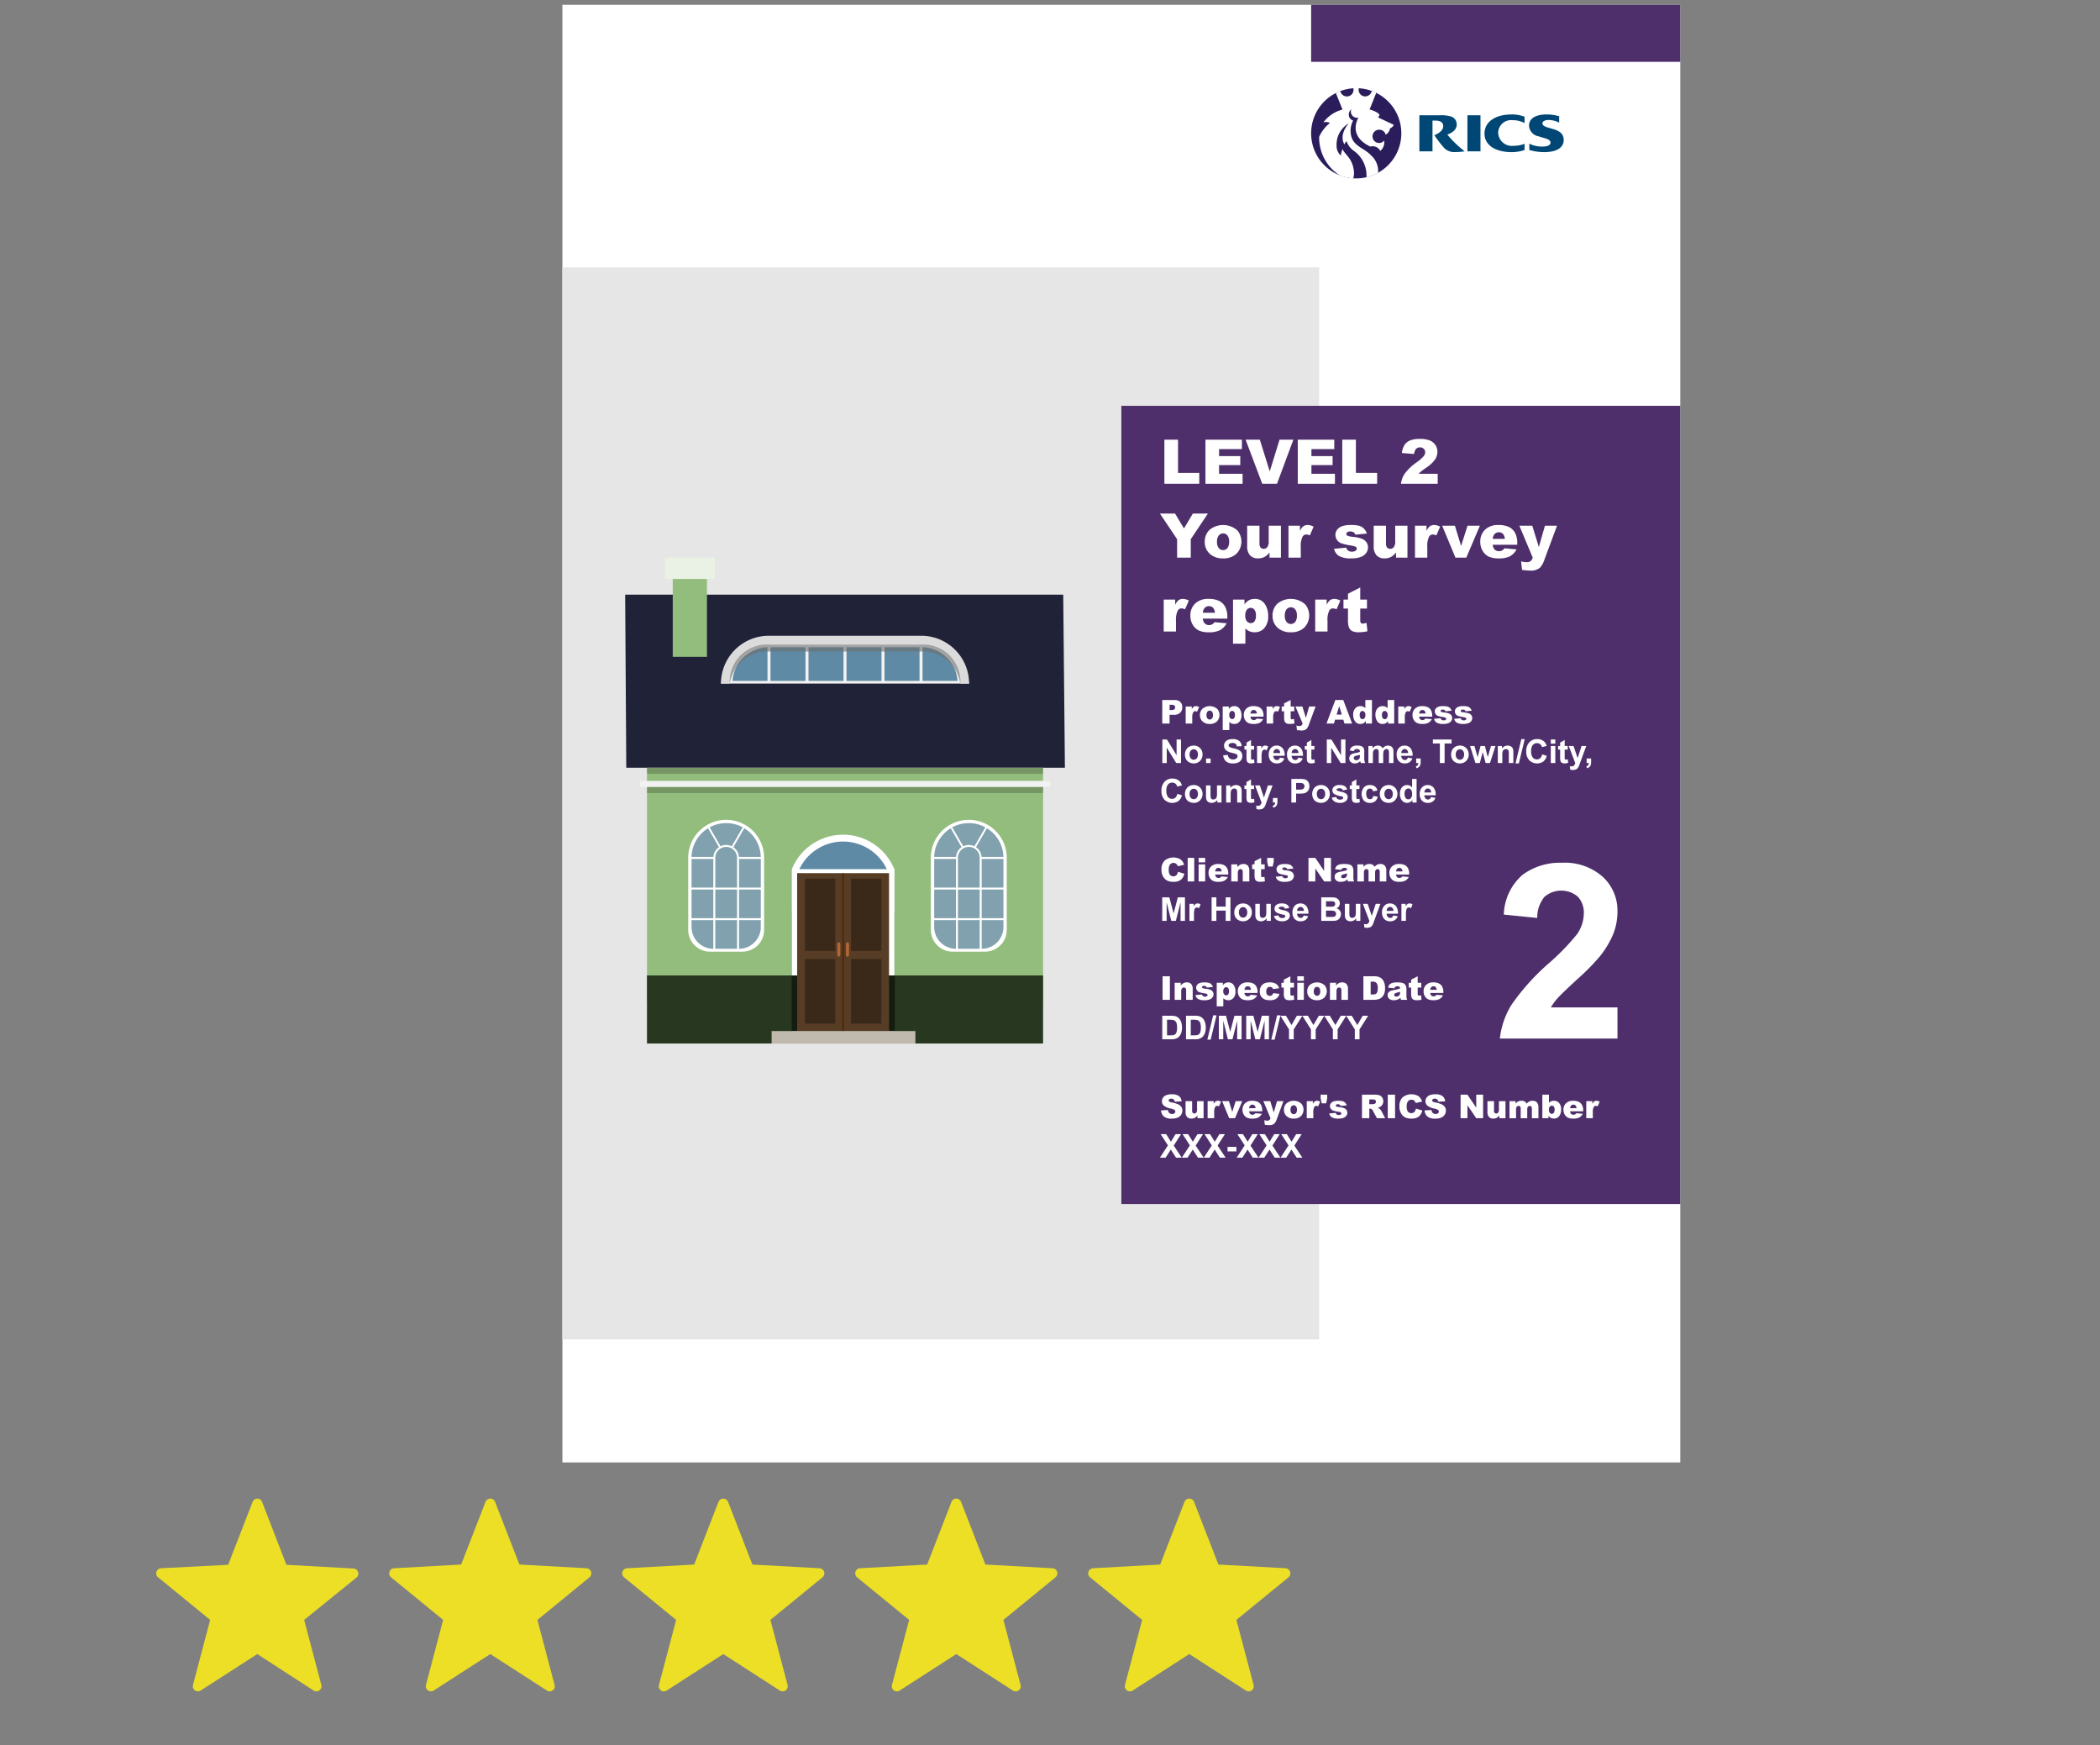<?xml version="1.0" encoding="UTF-8"?>
<svg xmlns="http://www.w3.org/2000/svg" width="246.276" height="204.635" viewBox="0 0 246.276 204.635">
  <rect x="0" y="0" width="246.276" height="204.635" fill="#808080" stroke="none"/>
  <defs>
    <style>.cls-1,.cls-6{fill:#fff;}.cls-2{fill:#e6e6e6;}.cls-3{fill:#4e2f6b;}.cls-4{fill:#004775;}.cls-12,.cls-14,.cls-15,.cls-19,.cls-4,.cls-5,.cls-6,.cls-7,.cls-8,.cls-9{fill-rule:evenodd;}.cls-5{fill:#2b1c5c;}.cls-7{fill:#202238;}.cls-8{fill:#93bd7d;}.cls-9{fill:#283820;}.cls-10,.cls-15{fill:#f2f2f2;}.cls-11{opacity:0.2;}.cls-12{fill:#e9f2e5;}.cls-13,.cls-14{fill:#81a1ae;}.cls-16{fill:#5f8aa5;}.cls-17{fill:#dadbda;}.cls-18{fill:#bd7a53;}.cls-19{fill:#6d6e6d;opacity:0.6;}.cls-20{fill:#141c10;}.cls-21{fill:#573d25;}.cls-22{fill:#3a2819;}.cls-23{fill:#502100;}.cls-24{fill:#c0b9ad;}.cls-25{fill:#b26635;}.cls-26{fill:#ecdf25;}</style>
  </defs>
  <g id="house">
    <rect class="cls-1" x="65.957" y="0.563" width="131.096" height="170.911"></rect>
    <rect class="cls-2" x="65.957" y="31.356" width="88.748" height="125.698"></rect>
    <rect class="cls-3" x="153.762" y="0.563" width="43.291" height="6.687"></rect>
    <path class="cls-4" d="M178.792,16.861a3.61,3.61,0,0,1-1.301.236,1.612,1.612,0,0,1-1.795-1.494,1.516,1.516,0,0,1,1.698-1.51,2.954,2.954,0,0,1,1.397.333v-.742a4.042,4.042,0,0,0-1.526-.263c-1.903,0-3.171.86-3.171,2.247,0,1.333,1.242,2.171,3.214,2.171a4.692,4.692,0,0,0,1.483-.247V16.861Zm.559-.016a3.314,3.314,0,0,0,1.591.338c.382,0,.892-.097.892-.457,0-.43-.688-.505-1.419-.747a1.346,1.346,0,0,1-1.102-1.242c0-.839.752-1.317,2.08-1.317a5.028,5.028,0,0,1,1.457.21v.747a2.916,2.916,0,0,0-1.231-.312c-.328,0-.731.107-.731.408,0,.387.72.484,1.355.688.779.258,1.139.597,1.139,1.284,0,.532-.376,1.392-2.295,1.392a6.478,6.478,0,0,1-1.736-.247v-.747ZM172.09,13.518h1.532v4.23H172.09Zm-2.36,2.258c.634-.204,1.102-.629,1.102-1.14a.954.954,0,0,0-.656-.973,3.92,3.92,0,0,0-1.349-.145h-2.37v4.23h1.537V14.141h.349c.575,0,.908.21.908.661,0,.688-1.037,1.048-1.037,1.048a12.825,12.825,0,0,0,1.048,1.381,1.614,1.614,0,0,0,1.387.597,6.794,6.794,0,0,0,1.123-.086A12.573,12.573,0,0,1,169.73,15.775Z"></path>
    <path class="cls-5" d="M153.762,15.635a5.289,5.289,0,1,1,5.289,5.284,5.284,5.284,0,0,1-5.289-5.284Z"></path>
    <path class="cls-6" d="M157.443,12.851l-.785-1.946h.011l.005-.005h.005v-.005h.011l.005-.005c.167-.081.317-.15.489-.215a.79.79,0,0,0,.774.634.774.774,0,0,0,.774-.774,1.087,1.087,0,0,0-.011-.183,3.27,3.27,0,0,1,.328-.011c.097,0,.199,0,.296.005-.005.054-.011.14-.011.188a.77.77,0,0,0,.774.769.789.789,0,0,0,.763-.64,4.242,4.242,0,0,1,.478.199l.005.005h.005l.005.005h.005l.005.005h.005l.005.005.011.005-.779,1.951c.441.102,1.268.468,1.145.704-.054.108-.183.21-.113.242.801.376,1.747.822,1.747.822s.065.043.032.102a.782.782,0,0,1-.408.339,1.102,1.102,0,0,1-.511.752.776.776,0,0,0-.747-.591.78.78,0,1,0,.011,1.559.81.81,0,0,0,.554-.285,1.314,1.314,0,0,1-.457,1.215.998.998,0,0,0-1.161-.51c-2.687-1.269-1.451-3.3-1.392-3.397a.564.564,0,0,1-.167.021.726.726,0,0,1-.726-.726.745.745,0,0,1,.054-.269.755.755,0,0,0-.296.597.697.697,0,0,0,.511.715,2.574,2.574,0,0,0-.21,1.892c.323,1.161,1.548,1.36,2.306,2.198a2.422,2.422,0,0,1,.822,2.053,5.437,5.437,0,0,1-1.365.521l.005-.006a3.526,3.526,0,0,0-1.505-3.117,2.308,2.308,0,0,1-.833-1.129,1.786,1.786,0,0,0-.247.387c-.693-1.183.511-2.467.511-2.467a2.895,2.895,0,0,0-1.43,2.639,1.514,1.514,0,0,0,.5,1.139,3.389,3.389,0,0,1,.188-.758c.339.693,1.091,1.043,1.306,2.338a2.222,2.222,0,0,1-.037,1.097,5.213,5.213,0,0,1-1.564-.339,5.248,5.248,0,0,1-2.435-4.531,4.272,4.272,0,0,1,1.268-1.629,1.157,1.157,0,0,0-.769-.07,4.059,4.059,0,0,1,2.236-1.5Z"></path>
    <rect class="cls-3" x="131.505" y="47.583" width="65.548" height="93.593"></rect>
    <path class="cls-1" d="M136.304,82.079h1.418a.975.975,0,0,1,.694.221.827.827,0,0,1,.23.627.854.854,0,0,1-.251.653,1.09,1.09,0,0,1-.768.235h-.467V84.84h-.857Zm.857,1.177h.209a.54.54,0,0,0,.346-.085.276.276,0,0,0,.101-.22.304.304,0,0,0-.087-.22.447.447,0,0,0-.326-.091h-.242Z"></path>
    <path class="cls-1" d="M139.05,82.84h.717v.328a.792.792,0,0,1,.214-.293.45.45,0,0,1,.273-.08.81.81,0,0,1,.371.105l-.237.546a.619.619,0,0,0-.215-.057.264.264,0,0,0-.233.125,1.259,1.259,0,0,0-.119.655v.67H139.05Z"></path>
    <path class="cls-1" d="M140.722,83.846a.999.999,0,0,1,.309-.754,1.338,1.338,0,0,1,1.741.052,1.089,1.089,0,0,1-.059,1.447,1.17,1.17,0,0,1-.847.294,1.187,1.187,0,0,1-.779-.244A.982.982,0,0,1,140.722,83.846Zm.768-.002a.602.602,0,0,0,.108.396.356.356,0,0,0,.545.002.628.628,0,0,0,.105-.405.592.592,0,0,0-.106-.387.335.335,0,0,0-.266-.127.348.348,0,0,0-.277.129A.6.6,0,0,0,141.49,83.844Z"></path>
    <path class="cls-1" d="M143.392,85.6V82.84h.718v.296a.945.945,0,0,1,.273-.252.777.777,0,0,1,.371-.089.717.717,0,0,1,.62.307,1.272,1.272,0,0,1,.22.759,1.095,1.095,0,0,1-.239.762.779.779,0,0,1-.605.263.835.835,0,0,1-.322-.06.789.789,0,0,1-.262-.18v.955Zm.768-1.755a.53.53,0,0,0,.1.353.32.32,0,0,0,.252.114.279.279,0,0,0,.225-.11.599.599,0,0,0,.09-.373.559.559,0,0,0-.094-.357.286.286,0,0,0-.23-.113.309.309,0,0,0-.245.114A.572.572,0,0,0,144.161,83.846Z"></path>
    <path class="cls-1" d="M148.179,84.03h-1.536a.492.492,0,0,0,.1.274.363.363,0,0,0,.29.13.441.441,0,0,0,.215-.056.523.523,0,0,0,.134-.127l.755.07a1.08,1.08,0,0,1-.418.432,1.51,1.51,0,0,1-.702.131,1.442,1.442,0,0,1-.625-.111.916.916,0,0,1-.378-.356,1.074,1.074,0,0,1-.149-.573,1.007,1.007,0,0,1,.3-.759,1.144,1.144,0,0,1,.83-.29,1.473,1.473,0,0,1,.678.13.875.875,0,0,1,.378.377,1.369,1.369,0,0,1,.13.642ZM147.4,83.663a.512.512,0,0,0-.119-.318.35.35,0,0,0-.256-.096.345.345,0,0,0-.291.145.531.531,0,0,0-.089.27Z"></path>
    <path class="cls-1" d="M148.54,82.84h.717v.328a.791.791,0,0,1,.214-.293.45.45,0,0,1,.272-.08.81.81,0,0,1,.371.105l-.237.546a.618.618,0,0,0-.215-.057.264.264,0,0,0-.233.125,1.259,1.259,0,0,0-.119.655v.67H148.54Z"></path>
    <path class="cls-1" d="M151.361,82.079V82.84h.422v.561h-.422v.708a.381.381,0,0,0,.024.17.142.142,0,0,0,.132.064.854.854,0,0,0,.237-.049l.057.529a2.525,2.525,0,0,1-.531.061.926.926,0,0,1-.422-.073.446.446,0,0,1-.2-.223,1.292,1.292,0,0,1-.066-.484v-.703H150.31V82.84h.282v-.367Z"></path>
    <path class="cls-1" d="M151.927,82.84h.809l.412,1.332.383-1.332h.755l-.793,2.137a1.298,1.298,0,0,1-.276.494.885.885,0,0,1-.608.181,4.35,4.35,0,0,1-.512-.045l-.061-.535a1.211,1.211,0,0,0,.369.053.354.354,0,0,0,.219-.062.464.464,0,0,0,.143-.222Z"></path>
    <path class="cls-1" d="M157.537,84.384h-.969l-.134.456h-.871L156.6,82.079h.931l1.037,2.761h-.893Zm-.177-.597-.305-.992-.302.992Z"></path>
    <path class="cls-1" d="M160.894,82.079V84.84h-.718v-.296a.962.962,0,0,1-.274.255.784.784,0,0,1-.369.086.712.712,0,0,1-.624-.311,1.285,1.285,0,0,1-.216-.755,1.096,1.096,0,0,1,.238-.761.779.779,0,0,1,.606-.264.84.84,0,0,1,.324.061.735.735,0,0,1,.259.181v-.957Zm-.768,1.755a.527.527,0,0,0-.1-.351.319.319,0,0,0-.252-.116.278.278,0,0,0-.225.111.596.596,0,0,0-.09.373.561.561,0,0,0,.093.358.287.287,0,0,0,.231.114.308.308,0,0,0,.245-.115A.574.574,0,0,0,160.126,83.834Z"></path>
    <path class="cls-1" d="M163.504,82.079V84.84h-.718v-.296a.962.962,0,0,1-.274.255.784.784,0,0,1-.369.086.712.712,0,0,1-.624-.311,1.286,1.286,0,0,1-.216-.755,1.096,1.096,0,0,1,.238-.761.779.779,0,0,1,.606-.264.84.84,0,0,1,.324.061.736.736,0,0,1,.259.181v-.957Zm-.769,1.755a.527.527,0,0,0-.1-.351.319.319,0,0,0-.252-.116.278.278,0,0,0-.225.111.596.596,0,0,0-.09.373.561.561,0,0,0,.093.358.287.287,0,0,0,.231.114.309.309,0,0,0,.245-.115A.574.574,0,0,0,162.735,83.834Z"></path>
    <path class="cls-1" d="M163.978,82.84h.717v.328a.791.791,0,0,1,.214-.293.45.45,0,0,1,.272-.08.81.81,0,0,1,.371.105l-.237.546A.618.618,0,0,0,165.1,83.39a.264.264,0,0,0-.233.125,1.259,1.259,0,0,0-.119.655v.67h-.769Z"></path>
    <path class="cls-1" d="M167.963,84.03h-1.536a.492.492,0,0,0,.1.274.363.363,0,0,0,.29.13.441.441,0,0,0,.215-.056.525.525,0,0,0,.134-.127l.755.07a1.081,1.081,0,0,1-.418.432,1.51,1.51,0,0,1-.702.131,1.442,1.442,0,0,1-.625-.111.915.915,0,0,1-.378-.356,1.074,1.074,0,0,1-.149-.573,1.007,1.007,0,0,1,.3-.759,1.144,1.144,0,0,1,.83-.29,1.473,1.473,0,0,1,.678.13.875.875,0,0,1,.378.377,1.37,1.37,0,0,1,.13.642Zm-.779-.367a.512.512,0,0,0-.119-.318.35.35,0,0,0-.256-.096.345.345,0,0,0-.291.145.531.531,0,0,0-.089.27Z"></path>
    <path class="cls-1" d="M168.18,84.284l.761-.071a.377.377,0,0,0,.132.194.399.399,0,0,0,.227.058.383.383,0,0,0,.239-.066.148.148,0,0,0,.066-.122.14.14,0,0,0-.087-.128,1.557,1.557,0,0,0-.329-.079,3.307,3.307,0,0,1-.555-.129.585.585,0,0,1-.262-.2.517.517,0,0,1-.106-.321.526.526,0,0,1,.115-.341.677.677,0,0,1,.316-.214,1.685,1.685,0,0,1,.54-.07,1.886,1.886,0,0,1,.528.055.685.685,0,0,1,.284.17.883.883,0,0,1,.189.311l-.727.071a.252.252,0,0,0-.095-.142.385.385,0,0,0-.219-.06.305.305,0,0,0-.189.046.135.135,0,0,0-.06.111.121.121,0,0,0,.075.111,1.185,1.185,0,0,0,.328.067,2.25,2.25,0,0,1,.568.121.624.624,0,0,1,.285.22.543.543,0,0,1,.099.314.617.617,0,0,1-.104.336.706.706,0,0,1-.329.261,1.59,1.59,0,0,1-.613.097,1.452,1.452,0,0,1-.78-.156A.7.7,0,0,1,168.18,84.284Z"></path>
    <path class="cls-1" d="M170.536,84.284l.761-.071a.378.378,0,0,0,.132.194.399.399,0,0,0,.227.058.383.383,0,0,0,.239-.066.148.148,0,0,0,.065-.122.14.14,0,0,0-.087-.128,1.554,1.554,0,0,0-.329-.079,3.31,3.31,0,0,1-.555-.129.585.585,0,0,1-.262-.2.517.517,0,0,1-.106-.321.526.526,0,0,1,.115-.341.676.676,0,0,1,.316-.214,1.685,1.685,0,0,1,.54-.07,1.887,1.887,0,0,1,.528.055.684.684,0,0,1,.284.17.885.885,0,0,1,.19.311l-.727.071a.252.252,0,0,0-.095-.142.385.385,0,0,0-.219-.06.304.304,0,0,0-.189.046.135.135,0,0,0-.06.111.121.121,0,0,0,.075.111,1.185,1.185,0,0,0,.328.067,2.251,2.251,0,0,1,.568.121.624.624,0,0,1,.285.22.543.543,0,0,1,.099.314.618.618,0,0,1-.104.336.706.706,0,0,1-.329.261,1.59,1.59,0,0,1-.613.097,1.453,1.453,0,0,1-.78-.156A.7.7,0,0,1,170.536,84.284Z"></path>
    <path class="cls-1" d="M136.312,89.468V86.707h.542l1.13,1.844V86.707h.518v2.761h-.559l-1.113-1.8v1.8Z"></path>
    <path class="cls-1" d="M138.965,88.439a1.075,1.075,0,0,1,.13-.51.892.892,0,0,1,.368-.377,1.09,1.09,0,0,1,.532-.13.997.997,0,0,1,.743.295,1.016,1.016,0,0,1,.29.744,1.032,1.032,0,0,1-.293.753.989.989,0,0,1-.736.298,1.157,1.157,0,0,1-.524-.124.852.852,0,0,1-.38-.364A1.212,1.212,0,0,1,138.965,88.439Zm.542.028a.665.665,0,0,0,.142.456.461.461,0,0,0,.695,0,.671.671,0,0,0,.141-.46.657.657,0,0,0-.141-.451.461.461,0,0,0-.695,0A.663.663,0,0,0,139.507,88.468Z"></path>
    <path class="cls-1" d="M141.443,89.468v-.529h.529v.529Z"></path>
    <path class="cls-1" d="M143.449,88.569l.542-.053a.658.658,0,0,0,.198.401.605.605,0,0,0,.404.128.617.617,0,0,0,.405-.114.334.334,0,0,0,.137-.266.248.248,0,0,0-.058-.167.447.447,0,0,0-.2-.119q-.098-.035-.446-.121a1.526,1.526,0,0,1-.629-.273.722.722,0,0,1-.254-.556.713.713,0,0,1,.119-.395.753.753,0,0,1,.345-.279,1.374,1.374,0,0,1,.543-.097,1.171,1.171,0,0,1,.783.228.807.807,0,0,1,.275.608l-.558.024a.473.473,0,0,0-.153-.306.559.559,0,0,0-.352-.093.639.639,0,0,0-.381.1.2.2,0,0,0-.088.171.214.214,0,0,0,.082.168,1.485,1.485,0,0,0,.513.184,2.691,2.691,0,0,1,.602.198.776.776,0,0,1,.305.28.826.826,0,0,1,.11.441.814.814,0,0,1-.132.444.792.792,0,0,1-.373.308,1.556,1.556,0,0,1-.601.101,1.19,1.19,0,0,1-.804-.242A1.047,1.047,0,0,1,143.449,88.569Z"></path>
    <path class="cls-1" d="M147.075,87.468V87.89h-.361v.806a1.983,1.983,0,0,0,.011.286.117.117,0,0,0,.047.066.151.151,0,0,0,.09.026.672.672,0,0,0,.212-.051l.046.41a1.053,1.053,0,0,1-.418.079.656.656,0,0,1-.258-.048.379.379,0,0,1-.169-.124.486.486,0,0,1-.074-.206,2.475,2.475,0,0,1-.018-.373V87.89H145.94v-.422h.242v-.397l.531-.31v.706Z"></path>
    <path class="cls-1" d="M147.949,89.468H147.42v-2h.492v.284a.844.844,0,0,1,.227-.265.416.416,0,0,1,.229-.064.673.673,0,0,1,.349.1l-.164.462a.465.465,0,0,0-.248-.087.292.292,0,0,0-.189.061.418.418,0,0,0-.122.221,3.166,3.166,0,0,0-.044.671Z"></path>
    <path class="cls-1" d="M150.1,88.831l.527.089a.859.859,0,0,1-.321.441.937.937,0,0,1-.549.151.893.893,0,0,1-.771-.341,1.143,1.143,0,0,1-.198-.689,1.108,1.108,0,0,1,.26-.779.858.858,0,0,1,.657-.281.887.887,0,0,1,.704.295,1.297,1.297,0,0,1,.247.902h-1.325a.528.528,0,0,0,.128.366.396.396,0,0,0,.305.131.325.325,0,0,0,.209-.067A.414.414,0,0,0,150.1,88.831Zm.03-.534a.512.512,0,0,0-.118-.35.364.364,0,0,0-.275-.119.368.368,0,0,0-.286.126.49.49,0,0,0-.111.343Z"></path>
    <path class="cls-1" d="M152.245,88.831l.527.089a.858.858,0,0,1-.321.441.937.937,0,0,1-.549.151.893.893,0,0,1-.771-.341,1.143,1.143,0,0,1-.198-.689,1.108,1.108,0,0,1,.26-.779.857.857,0,0,1,.657-.281.887.887,0,0,1,.704.295,1.297,1.297,0,0,1,.247.902h-1.325a.528.528,0,0,0,.128.366.396.396,0,0,0,.305.131.326.326,0,0,0,.209-.067A.413.413,0,0,0,152.245,88.831Zm.03-.534a.512.512,0,0,0-.118-.35.364.364,0,0,0-.275-.119.368.368,0,0,0-.286.126.49.49,0,0,0-.111.343Z"></path>
    <path class="cls-1" d="M154.149,87.468V87.89h-.361v.806a2.007,2.007,0,0,0,.011.286.117.117,0,0,0,.047.066.151.151,0,0,0,.09.026.671.671,0,0,0,.212-.051l.046.41a1.053,1.053,0,0,1-.418.079.656.656,0,0,1-.258-.048.379.379,0,0,1-.169-.124.487.487,0,0,1-.074-.206,2.475,2.475,0,0,1-.018-.373V87.89h-.242v-.422h.242v-.397l.531-.31v.706Z"></path>
    <path class="cls-1" d="M155.597,89.468V86.707h.542l1.13,1.844V86.707h.518v2.761h-.559l-1.113-1.8v1.8Z"></path>
    <path class="cls-1" d="M158.767,88.078l-.48-.087a.744.744,0,0,1,.278-.429,1.022,1.022,0,0,1,.588-.14,1.266,1.266,0,0,1,.526.084.522.522,0,0,1,.244.213,1.093,1.093,0,0,1,.07.474l-.005.617a2.08,2.08,0,0,0,.025.389,1.14,1.14,0,0,0,.095.269h-.523c-.014-.035-.03-.087-.051-.156-.009-.031-.015-.052-.018-.062a.968.968,0,0,1-.29.198.834.834,0,0,1-.33.065.683.683,0,0,1-.486-.167.556.556,0,0,1-.178-.424.565.565,0,0,1,.081-.303.527.527,0,0,1,.227-.203,1.782,1.782,0,0,1,.421-.123,2.924,2.924,0,0,0,.514-.13V88.11a.273.273,0,0,0-.075-.218.452.452,0,0,0-.284-.065.315.315,0,0,0-.349.25Zm.708.43c-.067.022-.175.049-.321.081a.953.953,0,0,0-.288.092.22.22,0,0,0-.103.186.262.262,0,0,0,.082.192.292.292,0,0,0,.211.081.462.462,0,0,0,.274-.095.333.333,0,0,0,.126-.175,1.06,1.06,0,0,0,.02-.258Z"></path>
    <path class="cls-1" d="M160.477,87.468h.487v.273a.787.787,0,0,1,.624-.318.671.671,0,0,1,.333.079.614.614,0,0,1,.232.239.929.929,0,0,1,.284-.239.695.695,0,0,1,.326-.079.724.724,0,0,1,.372.09.544.544,0,0,1,.229.263,1.139,1.139,0,0,1,.055.414v1.278h-.529V88.325a.857.857,0,0,0-.055-.385.25.25,0,0,0-.226-.112.36.36,0,0,0-.209.067.371.371,0,0,0-.142.198,1.423,1.423,0,0,0-.043.414v.96h-.529V88.372a1.543,1.543,0,0,0-.028-.377.235.235,0,0,0-.088-.126.278.278,0,0,0-.161-.041.385.385,0,0,0-.22.066.361.361,0,0,0-.141.19,1.412,1.412,0,0,0-.042.412v.972h-.529Z"></path>
    <path class="cls-1" d="M165.103,88.831l.527.089a.858.858,0,0,1-.321.441.937.937,0,0,1-.549.151.893.893,0,0,1-.771-.341,1.143,1.143,0,0,1-.198-.689,1.108,1.108,0,0,1,.26-.779.857.857,0,0,1,.657-.281.887.887,0,0,1,.704.295,1.297,1.297,0,0,1,.247.902h-1.325a.528.528,0,0,0,.128.366.396.396,0,0,0,.305.131.326.326,0,0,0,.209-.067A.413.413,0,0,0,165.103,88.831Zm.03-.534a.512.512,0,0,0-.118-.35.364.364,0,0,0-.275-.119.368.368,0,0,0-.286.126.49.49,0,0,0-.111.343Z"></path>
    <path class="cls-1" d="M166.078,88.938h.529v.379a1.319,1.319,0,0,1-.04.362.541.541,0,0,1-.15.238.769.769,0,0,1-.279.165l-.103-.218a.445.445,0,0,0,.228-.145.434.434,0,0,0,.071-.252h-.256Z"></path>
    <path class="cls-1" d="M168.859,89.468v-2.293H168.04v-.468h2.193v.468h-.817v2.293Z"></path>
    <path class="cls-1" d="M170.18,88.439a1.075,1.075,0,0,1,.13-.51.891.891,0,0,1,.368-.377,1.09,1.09,0,0,1,.532-.13.998.998,0,0,1,.743.295,1.017,1.017,0,0,1,.29.744,1.032,1.032,0,0,1-.293.753.989.989,0,0,1-.736.298,1.157,1.157,0,0,1-.524-.124.852.852,0,0,1-.38-.364A1.212,1.212,0,0,1,170.18,88.439Zm.542.028a.666.666,0,0,0,.142.456.461.461,0,0,0,.695,0,.671.671,0,0,0,.141-.46.657.657,0,0,0-.141-.451.461.461,0,0,0-.695,0A.663.663,0,0,0,170.722,88.468Z"></path>
    <path class="cls-1" d="M173.031,89.468l-.633-2h.515l.374,1.31.345-1.31h.511l.333,1.31.382-1.31h.522l-.643,2h-.509l-.344-1.286-.339,1.286Z"></path>
    <path class="cls-1" d="M177.476,89.468h-.529v-1.02a1.541,1.541,0,0,0-.034-.419.291.291,0,0,0-.109-.147.315.315,0,0,0-.184-.053.422.422,0,0,0-.247.075.376.376,0,0,0-.149.199,1.711,1.711,0,0,0-.041.46v.905h-.528v-2h.491v.294a.818.818,0,0,1,.979-.275.537.537,0,0,1,.22.161.571.571,0,0,1,.103.222,1.64,1.64,0,0,1,.029.355Z"></path>
    <path class="cls-1" d="M177.73,89.515l.684-2.854h.398l-.691,2.854Z"></path>
    <path class="cls-1" d="M180.854,88.453l.54.171a1.215,1.215,0,0,1-.413.672,1.302,1.302,0,0,1-1.637-.156,1.437,1.437,0,0,1-.354-1.027,1.507,1.507,0,0,1,.355-1.07,1.22,1.22,0,0,1,.936-.382,1.146,1.146,0,0,1,.822.3,1.092,1.092,0,0,1,.283.508l-.552.132a.591.591,0,0,0-.205-.339.583.583,0,0,0-.377-.124.626.626,0,0,0-.498.221,1.076,1.076,0,0,0-.191.713,1.156,1.156,0,0,0,.189.746.61.61,0,0,0,.489.222.562.562,0,0,0,.383-.141A.827.827,0,0,0,180.854,88.453Z"></path>
    <path class="cls-1" d="M181.869,87.197v-.49h.529v.49Zm0,2.27v-2h.529v2Z"></path>
    <path class="cls-1" d="M183.857,87.468V87.89h-.361v.806a2.007,2.007,0,0,0,.011.286.117.117,0,0,0,.047.066.151.151,0,0,0,.09.026.67.67,0,0,0,.212-.051l.046.41a1.053,1.053,0,0,1-.418.079.656.656,0,0,1-.258-.048.379.379,0,0,1-.169-.124.487.487,0,0,1-.074-.206,2.475,2.475,0,0,1-.018-.373V87.89h-.242v-.422h.242v-.397l.531-.31v.706Z"></path>
    <path class="cls-1" d="M183.974,87.468h.562l.478,1.42.467-1.42h.548l-.706,1.925-.126.349a1.396,1.396,0,0,1-.133.267.592.592,0,0,1-.144.15.647.647,0,0,1-.201.089,1.042,1.042,0,0,1-.27.032,1.401,1.401,0,0,1-.3-.032l-.047-.414a1.147,1.147,0,0,0,.225.024.33.33,0,0,0,.273-.108.74.74,0,0,0,.136-.275Z"></path>
    <path class="cls-1" d="M186.07,88.938h.529v.379a1.315,1.315,0,0,1-.04.362.54.54,0,0,1-.149.238.77.77,0,0,1-.279.165l-.103-.218a.445.445,0,0,0,.228-.145.433.433,0,0,0,.071-.252H186.07Z"></path>
    <path class="cls-1" d="M138.073,93.08l.54.171a1.216,1.216,0,0,1-.413.672,1.302,1.302,0,0,1-1.637-.156,1.437,1.437,0,0,1-.354-1.027,1.507,1.507,0,0,1,.355-1.07,1.22,1.22,0,0,1,.937-.382,1.145,1.145,0,0,1,.822.3,1.092,1.092,0,0,1,.283.508l-.552.132a.591.591,0,0,0-.205-.339.584.584,0,0,0-.377-.124.625.625,0,0,0-.498.221,1.075,1.075,0,0,0-.191.713,1.156,1.156,0,0,0,.189.746.61.61,0,0,0,.489.222.562.562,0,0,0,.383-.141A.826.826,0,0,0,138.073,93.08Z"></path>
    <path class="cls-1" d="M138.965,93.066a1.075,1.075,0,0,1,.13-.51.891.891,0,0,1,.368-.377,1.091,1.091,0,0,1,.532-.13.997.997,0,0,1,.743.295,1.017,1.017,0,0,1,.29.744,1.032,1.032,0,0,1-.293.753A.989.989,0,0,1,140,94.14a1.157,1.157,0,0,1-.524-.124.852.852,0,0,1-.38-.364A1.213,1.213,0,0,1,138.965,93.066Zm.542.028a.666.666,0,0,0,.142.456.461.461,0,0,0,.695,0,.671.671,0,0,0,.141-.46.657.657,0,0,0-.141-.451.461.461,0,0,0-.695,0A.663.663,0,0,0,139.507,93.095Z"></path>
    <path class="cls-1" d="M142.759,94.095v-.3a.757.757,0,0,1-.287.253.804.804,0,0,1-.376.092.741.741,0,0,1-.361-.088.529.529,0,0,1-.231-.249,1.104,1.104,0,0,1-.071-.442V92.095h.529v.919a2.551,2.551,0,0,0,.029.518.282.282,0,0,0,.105.15.328.328,0,0,0,.196.056.417.417,0,0,0,.243-.075.374.374,0,0,0,.146-.184,2.142,2.142,0,0,0,.04-.54v-.844h.528v2Z"></path>
    <path class="cls-1" d="M145.618,94.095h-.529v-1.02a1.54,1.54,0,0,0-.034-.419.291.291,0,0,0-.109-.147.316.316,0,0,0-.184-.053.422.422,0,0,0-.247.075.376.376,0,0,0-.149.199,1.71,1.71,0,0,0-.041.46v.905h-.528v-2h.491v.294a.817.817,0,0,1,.979-.275.537.537,0,0,1,.22.161.572.572,0,0,1,.103.222,1.64,1.64,0,0,1,.029.355Z"></path>
    <path class="cls-1" d="M147.071,92.095v.422H146.71v.806a1.981,1.981,0,0,0,.011.286.116.116,0,0,0,.047.066.15.15,0,0,0,.09.026.672.672,0,0,0,.212-.051l.046.41a1.053,1.053,0,0,1-.418.079.656.656,0,0,1-.258-.048.378.378,0,0,1-.169-.124.485.485,0,0,1-.074-.206,2.46,2.46,0,0,1-.018-.373v-.872h-.242v-.422h.242v-.396l.531-.31v.706Z"></path>
    <path class="cls-1" d="M147.188,92.095h.562l.478,1.42.467-1.42h.548l-.706,1.925-.126.349a1.396,1.396,0,0,1-.133.267.592.592,0,0,1-.145.15.645.645,0,0,1-.201.089,1.043,1.043,0,0,1-.27.032,1.401,1.401,0,0,1-.3-.032l-.047-.414a1.147,1.147,0,0,0,.225.024.33.33,0,0,0,.273-.108.745.745,0,0,0,.136-.275Z"></path>
    <path class="cls-1" d="M149.284,93.565h.529v.379a1.313,1.313,0,0,1-.04.362.541.541,0,0,1-.149.238.772.772,0,0,1-.279.165l-.103-.218a.445.445,0,0,0,.228-.145.433.433,0,0,0,.071-.252h-.256Z"></path>
    <path class="cls-1" d="M151.443,94.095V91.334h.895a3.254,3.254,0,0,1,.663.042.723.723,0,0,1,.397.27.862.862,0,0,1,.16.538.905.905,0,0,1-.093.428.753.753,0,0,1-.234.272.804.804,0,0,1-.289.131,3.174,3.174,0,0,1-.578.04h-.363v1.041Zm.558-2.293v.783h.305a1.427,1.427,0,0,0,.441-.044.361.361,0,0,0,.236-.35.359.359,0,0,0-.088-.249.388.388,0,0,0-.225-.122,2.667,2.667,0,0,0-.4-.018Z"></path>
    <path class="cls-1" d="M153.889,93.066a1.075,1.075,0,0,1,.13-.51.89.89,0,0,1,.368-.377,1.09,1.09,0,0,1,.532-.13.998.998,0,0,1,.743.295,1.017,1.017,0,0,1,.29.744,1.032,1.032,0,0,1-.293.753.989.989,0,0,1-.736.298,1.157,1.157,0,0,1-.524-.124.852.852,0,0,1-.38-.364A1.213,1.213,0,0,1,153.889,93.066Zm.542.028a.666.666,0,0,0,.142.456.461.461,0,0,0,.695,0,.671.671,0,0,0,.141-.46.657.657,0,0,0-.141-.451.461.461,0,0,0-.695,0A.663.663,0,0,0,154.431,93.095Z"></path>
    <path class="cls-1" d="M156.181,93.524l.53-.081a.389.389,0,0,0,.138.234.463.463,0,0,0,.29.08.527.527,0,0,0,.309-.075.167.167,0,0,0,.07-.142.138.138,0,0,0-.038-.1.405.405,0,0,0-.177-.069,2.855,2.855,0,0,1-.811-.259.514.514,0,0,1-.237-.449.555.555,0,0,1,.205-.438.963.963,0,0,1,.637-.177,1.109,1.109,0,0,1,.609.134.682.682,0,0,1,.275.396l-.499.092a.313.313,0,0,0-.121-.179.453.453,0,0,0-.256-.061.572.572,0,0,0-.299.058.127.127,0,0,0-.06.107.117.117,0,0,0,.053.097,2.023,2.023,0,0,0,.494.148,1.469,1.469,0,0,1,.591.235.489.489,0,0,1,.165.394.603.603,0,0,1-.23.473,1.017,1.017,0,0,1-.68.197,1.114,1.114,0,0,1-.646-.165A.761.761,0,0,1,156.181,93.524Z"></path>
    <path class="cls-1" d="M159.428,92.095v.422h-.361v.806a2.005,2.005,0,0,0,.011.286.117.117,0,0,0,.047.066.15.15,0,0,0,.09.026.671.671,0,0,0,.212-.051l.046.41a1.053,1.053,0,0,1-.418.079.657.657,0,0,1-.258-.048.378.378,0,0,1-.169-.124.487.487,0,0,1-.074-.206,2.474,2.474,0,0,1-.018-.373v-.872h-.242v-.422h.242v-.396l.531-.31v.706Z"></path>
    <path class="cls-1" d="M161.54,92.686l-.521.094a.379.379,0,0,0-.12-.235.359.359,0,0,0-.241-.079.396.396,0,0,0-.315.137.696.696,0,0,0-.118.457.805.805,0,0,0,.12.502.389.389,0,0,0,.32.147.356.356,0,0,0,.247-.086.517.517,0,0,0,.136-.295l.52.089a.917.917,0,0,1-.311.54.961.961,0,0,1-.616.183.915.915,0,0,1-.699-.276,1.261,1.261,0,0,1,.001-1.537.927.927,0,0,1,.708-.276.971.971,0,0,1,.581.157A.869.869,0,0,1,161.54,92.686Z"></path>
    <path class="cls-1" d="M161.818,93.066a1.075,1.075,0,0,1,.13-.51.89.89,0,0,1,.368-.377,1.09,1.09,0,0,1,.532-.13.998.998,0,0,1,.743.295,1.017,1.017,0,0,1,.29.744,1.031,1.031,0,0,1-.293.753.989.989,0,0,1-.736.298,1.157,1.157,0,0,1-.524-.124.852.852,0,0,1-.38-.364A1.213,1.213,0,0,1,161.818,93.066Zm.542.028a.666.666,0,0,0,.142.456.461.461,0,0,0,.695,0,.671.671,0,0,0,.141-.46.657.657,0,0,0-.141-.451.461.461,0,0,0-.695,0A.663.663,0,0,0,162.36,93.095Z"></path>
    <path class="cls-1" d="M166.13,94.095h-.491v-.294a.786.786,0,0,1-.289.255.732.732,0,0,1-.336.084.761.761,0,0,1-.59-.277,1.129,1.129,0,0,1-.246-.775,1.117,1.117,0,0,1,.239-.772.777.777,0,0,1,.605-.265.75.75,0,0,1,.58.278v-.994h.528Zm-1.412-1.043a.92.92,0,0,0,.089.463.398.398,0,0,0,.357.207.388.388,0,0,0,.311-.155.712.712,0,0,0,.129-.464.782.782,0,0,0-.125-.496.391.391,0,0,0-.318-.151.399.399,0,0,0-.315.149A.68.68,0,0,0,164.717,93.052Z"></path>
    <path class="cls-1" d="M167.809,93.458l.527.089a.859.859,0,0,1-.321.441.937.937,0,0,1-.549.151.893.893,0,0,1-.771-.341,1.142,1.142,0,0,1-.198-.688,1.108,1.108,0,0,1,.26-.779.858.858,0,0,1,.657-.281.887.887,0,0,1,.704.295,1.296,1.296,0,0,1,.247.902H167.04a.528.528,0,0,0,.128.366.396.396,0,0,0,.305.131.325.325,0,0,0,.209-.067A.413.413,0,0,0,167.809,93.458Zm.03-.534a.512.512,0,0,0-.118-.35.364.364,0,0,0-.275-.119.368.368,0,0,0-.286.126.489.489,0,0,0-.111.343Z"></path>
    <path class="cls-1" d="M138.146,102.22l.748.227a1.389,1.389,0,0,1-.237.524,1.031,1.031,0,0,1-.402.318,1.496,1.496,0,0,1-.611.107,1.764,1.764,0,0,1-.735-.131,1.169,1.169,0,0,1-.492-.46,1.562,1.562,0,0,1-.207-.843,1.431,1.431,0,0,1,.364-1.053,1.657,1.657,0,0,1,1.851-.157,1.239,1.239,0,0,1,.444.647l-.754.168a.636.636,0,0,0-.083-.185.479.479,0,0,0-.175-.15.505.505,0,0,0-.231-.053.499.499,0,0,0-.444.233.985.985,0,0,0-.117.543,1.032,1.032,0,0,0,.14.629.549.549,0,0,0,.762.033A.859.859,0,0,0,138.146,102.22Z"></path>
    <path class="cls-1" d="M139.283,100.589h.768V103.35h-.768Z"></path>
    <path class="cls-1" d="M140.569,100.589h.767v.521h-.767Zm0,.761h.767v2h-.767Z"></path>
    <path class="cls-1" d="M144.044,102.54h-1.536a.49.49,0,0,0,.1.275.363.363,0,0,0,.29.13.441.441,0,0,0,.215-.056.522.522,0,0,0,.134-.127l.755.07a1.081,1.081,0,0,1-.418.432,1.51,1.51,0,0,1-.702.131,1.444,1.444,0,0,1-.625-.111.916.916,0,0,1-.378-.356,1.074,1.074,0,0,1-.149-.573,1.007,1.007,0,0,1,.3-.759,1.145,1.145,0,0,1,.83-.29,1.473,1.473,0,0,1,.678.13.875.875,0,0,1,.378.377,1.37,1.37,0,0,1,.13.642Zm-.779-.367a.512.512,0,0,0-.119-.318.35.35,0,0,0-.256-.096.345.345,0,0,0-.291.144.531.531,0,0,0-.089.27Z"></path>
    <path class="cls-1" d="M144.397,101.35h.714v.326a1.055,1.055,0,0,1,.324-.285.843.843,0,0,1,.399-.086.653.653,0,0,1,.498.189.823.823,0,0,1,.18.585V103.35h-.769v-1.1a.398.398,0,0,0-.07-.267.248.248,0,0,0-.195-.078.278.278,0,0,0-.226.105.608.608,0,0,0-.087.379v.96h-.767Z"></path>
    <path class="cls-1" d="M147.894,100.589v.761h.422v.561h-.422v.708a.382.382,0,0,0,.024.17.142.142,0,0,0,.132.063.854.854,0,0,0,.237-.049l.057.529a2.525,2.525,0,0,1-.531.061.928.928,0,0,1-.422-.073.446.446,0,0,1-.2-.223,1.292,1.292,0,0,1-.065-.484v-.703h-.282V101.35h.282v-.367Z"></path>
    <path class="cls-1" d="M148.61,100.589h.765v.456l-.121.56h-.52l-.124-.56Z"></path>
    <path class="cls-1" d="M149.617,102.794l.761-.071a.378.378,0,0,0,.132.194.399.399,0,0,0,.227.058.384.384,0,0,0,.239-.065.148.148,0,0,0,.065-.122.14.14,0,0,0-.087-.128,1.549,1.549,0,0,0-.329-.079,3.32,3.32,0,0,1-.555-.129.587.587,0,0,1-.262-.2.517.517,0,0,1-.106-.321.525.525,0,0,1,.115-.341.676.676,0,0,1,.316-.214,1.682,1.682,0,0,1,.54-.07,1.886,1.886,0,0,1,.528.055.684.684,0,0,1,.284.17.885.885,0,0,1,.19.311l-.727.071a.253.253,0,0,0-.095-.142.386.386,0,0,0-.219-.059.304.304,0,0,0-.189.046.135.135,0,0,0-.059.111.121.121,0,0,0,.075.111,1.179,1.179,0,0,0,.328.067,2.246,2.246,0,0,1,.568.121.623.623,0,0,1,.285.22.543.543,0,0,1,.099.315.616.616,0,0,1-.104.336.705.705,0,0,1-.329.261,1.589,1.589,0,0,1-.613.097,1.453,1.453,0,0,1-.78-.156A.7.7,0,0,1,149.617,102.794Z"></path>
    <path class="cls-1" d="M153.451,100.589h.797l1.039,1.527v-1.527h.804V103.35h-.804l-1.034-1.516V103.35h-.802Z"></path>
    <path class="cls-1" d="M157.304,101.998l-.733-.077a.836.836,0,0,1,.12-.303.666.666,0,0,1,.225-.191.97.97,0,0,1,.29-.09,2.321,2.321,0,0,1,.399-.032,3.106,3.106,0,0,1,.554.039.716.716,0,0,1,.349.16.579.579,0,0,1,.154.24.883.883,0,0,1,.056.297v.883a1.076,1.076,0,0,0,.019.222,1.003,1.003,0,0,0,.078.204h-.72a.792.792,0,0,1-.057-.118.86.86,0,0,1-.026-.127.977.977,0,0,1-.299.207,1.237,1.237,0,0,1-.473.083.79.79,0,0,1-.543-.165.564.564,0,0,1-.052-.783.897.897,0,0,1,.493-.219c.287-.058.474-.099.559-.122a2.349,2.349,0,0,0,.272-.091.267.267,0,0,0-.059-.197.291.291,0,0,0-.205-.057.533.533,0,0,0-.282.059A.336.336,0,0,0,157.304,101.998Zm.665.402a3.305,3.305,0,0,1-.329.1.763.763,0,0,0-.296.123.189.189,0,0,0-.065.141.192.192,0,0,0,.064.148.267.267,0,0,0,.186.058.482.482,0,0,0,.238-.062.384.384,0,0,0,.156-.151.515.515,0,0,0,.046-.233Z"></path>
    <path class="cls-1" d="M159.184,101.35H159.9v.292a1.01,1.01,0,0,1,.311-.26.854.854,0,0,1,.38-.077.723.723,0,0,1,.379.085.625.625,0,0,1,.229.252,1.184,1.184,0,0,1,.329-.267.853.853,0,0,1,.366-.07.658.658,0,0,1,.503.191.846.846,0,0,1,.18.598V103.35h-.768v-1.14a.319.319,0,0,0-.053-.201.233.233,0,0,0-.191-.103.273.273,0,0,0-.218.098.489.489,0,0,0-.082.315V103.35h-.769V102.248a.651.651,0,0,0-.016-.179.23.23,0,0,0-.085-.121.223.223,0,0,0-.142-.047.272.272,0,0,0-.217.1.506.506,0,0,0-.085.328V103.35h-.769Z"></path>
    <path class="cls-1" d="M165.255,102.54h-1.536a.492.492,0,0,0,.1.275.363.363,0,0,0,.29.13.44.44,0,0,0,.215-.056.522.522,0,0,0,.134-.127l.755.07a1.081,1.081,0,0,1-.418.432,1.51,1.51,0,0,1-.702.131,1.444,1.444,0,0,1-.625-.111.917.917,0,0,1-.378-.356,1.074,1.074,0,0,1-.149-.573,1.007,1.007,0,0,1,.3-.759,1.145,1.145,0,0,1,.83-.29,1.473,1.473,0,0,1,.678.13.875.875,0,0,1,.378.377,1.37,1.37,0,0,1,.13.642Zm-.779-.367a.512.512,0,0,0-.119-.318.35.35,0,0,0-.256-.096.345.345,0,0,0-.291.144.532.532,0,0,0-.089.27Z"></path>
    <path class="cls-1" d="M136.299,107.977v-2.761h.834l.501,1.884.495-1.884h.836v2.761h-.518v-2.173l-.549,2.173h-.536l-.546-2.173v2.173Z"></path>
    <path class="cls-1" d="M140.021,107.977h-.529v-2h.492v.284a.842.842,0,0,1,.227-.265.416.416,0,0,1,.229-.065.674.674,0,0,1,.349.1l-.164.462a.465.465,0,0,0-.248-.087.291.291,0,0,0-.189.062.417.417,0,0,0-.122.221,3.165,3.165,0,0,0-.044.671Z"></path>
    <path class="cls-1" d="M142.092,107.977v-2.761h.558v1.087h1.092v-1.087h.558v2.761h-.558V106.77H142.65v1.207Z"></path>
    <path class="cls-1" d="M144.75,106.949a1.073,1.073,0,0,1,.13-.51.89.89,0,0,1,.368-.377,1.09,1.09,0,0,1,.532-.13.998.998,0,0,1,.743.295,1.017,1.017,0,0,1,.29.744,1.032,1.032,0,0,1-.293.753.989.989,0,0,1-.736.298,1.157,1.157,0,0,1-.524-.124.852.852,0,0,1-.38-.364A1.212,1.212,0,0,1,144.75,106.949Zm.542.028a.666.666,0,0,0,.142.456.461.461,0,0,0,.695,0,.672.672,0,0,0,.141-.46.657.657,0,0,0-.141-.451.461.461,0,0,0-.695,0A.663.663,0,0,0,145.292,106.977Z"></path>
    <path class="cls-1" d="M148.543,107.977v-.3a.757.757,0,0,1-.287.253.804.804,0,0,1-.376.092.741.741,0,0,1-.361-.088.529.529,0,0,1-.231-.249,1.105,1.105,0,0,1-.071-.442v-1.266h.529v.919a2.543,2.543,0,0,0,.029.518.282.282,0,0,0,.105.15.329.329,0,0,0,.196.056.417.417,0,0,0,.243-.075.374.374,0,0,0,.146-.184,2.147,2.147,0,0,0,.04-.54v-.844h.528v2Z"></path>
    <path class="cls-1" d="M149.397,107.407l.53-.081a.39.39,0,0,0,.138.234.463.463,0,0,0,.29.08.526.526,0,0,0,.309-.075.167.167,0,0,0,.07-.142.138.138,0,0,0-.038-.1.406.406,0,0,0-.177-.069,2.855,2.855,0,0,1-.811-.259.514.514,0,0,1-.237-.449.555.555,0,0,1,.205-.438.962.962,0,0,1,.637-.177,1.109,1.109,0,0,1,.609.134.681.681,0,0,1,.275.396l-.499.092a.313.313,0,0,0-.121-.179.452.452,0,0,0-.256-.061.572.572,0,0,0-.299.058.127.127,0,0,0-.06.107.118.118,0,0,0,.053.097,2.018,2.018,0,0,0,.494.148,1.469,1.469,0,0,1,.591.235.489.489,0,0,1,.165.394.603.603,0,0,1-.23.473,1.017,1.017,0,0,1-.68.197,1.113,1.113,0,0,1-.646-.165A.761.761,0,0,1,149.397,107.407Z"></path>
    <path class="cls-1" d="M152.885,107.341l.527.089a.859.859,0,0,1-.321.441.937.937,0,0,1-.549.151.893.893,0,0,1-.771-.341,1.142,1.142,0,0,1-.198-.688,1.108,1.108,0,0,1,.26-.779.858.858,0,0,1,.657-.281.888.888,0,0,1,.704.295,1.296,1.296,0,0,1,.247.902h-1.325a.528.528,0,0,0,.128.366.396.396,0,0,0,.305.131.326.326,0,0,0,.209-.067A.413.413,0,0,0,152.885,107.341Zm.03-.534a.512.512,0,0,0-.118-.35.383.383,0,0,0-.561.007.49.49,0,0,0-.111.343Z"></path>
    <path class="cls-1" d="M154.949,105.217h1.103a3.265,3.265,0,0,1,.488.027.722.722,0,0,1,.288.114.7.7,0,0,1,.212.231.627.627,0,0,1,.085.323.655.655,0,0,1-.388.599.728.728,0,0,1,.388.25.663.663,0,0,1,.136.417.822.822,0,0,1-.088.366.733.733,0,0,1-.239.284.797.797,0,0,1-.373.131q-.139.015-.673.018h-.939Zm.558.46v.638h.365c.217,0,.353-.003.405-.009a.371.371,0,0,0,.225-.099.292.292,0,0,0,.082-.216.301.301,0,0,0-.07-.208.322.322,0,0,0-.21-.098c-.056-.006-.215-.009-.477-.009Zm0,1.098v.738h.516a2.445,2.445,0,0,0,.383-.018.347.347,0,0,0,.202-.109.341.341,0,0,0,.078-.234.361.361,0,0,0-.06-.211.341.341,0,0,0-.174-.127,1.901,1.901,0,0,0-.494-.039Z"></path>
    <path class="cls-1" d="M159.044,107.977v-.3a.759.759,0,0,1-.287.253.805.805,0,0,1-.376.092.741.741,0,0,1-.361-.088.529.529,0,0,1-.232-.249,1.106,1.106,0,0,1-.071-.442v-1.266h.529v.919a2.551,2.551,0,0,0,.029.518.282.282,0,0,0,.105.15.329.329,0,0,0,.196.056.417.417,0,0,0,.243-.075.373.373,0,0,0,.146-.184,2.14,2.14,0,0,0,.04-.54v-.844h.528v2Z"></path>
    <path class="cls-1" d="M159.834,105.977h.562l.478,1.42.467-1.42h.548l-.706,1.925-.126.349a1.396,1.396,0,0,1-.133.267.592.592,0,0,1-.145.15.643.643,0,0,1-.201.089,1.042,1.042,0,0,1-.27.032,1.401,1.401,0,0,1-.3-.032l-.047-.414a1.147,1.147,0,0,0,.225.024.33.33,0,0,0,.273-.108.743.743,0,0,0,.136-.275Z"></path>
    <path class="cls-1" d="M163.386,107.341l.527.089a.858.858,0,0,1-.321.441.937.937,0,0,1-.549.151.893.893,0,0,1-.771-.341,1.142,1.142,0,0,1-.198-.688,1.108,1.108,0,0,1,.26-.779.857.857,0,0,1,.657-.281.888.888,0,0,1,.704.295,1.297,1.297,0,0,1,.247.902h-1.325a.528.528,0,0,0,.128.366.396.396,0,0,0,.305.131.326.326,0,0,0,.209-.067A.413.413,0,0,0,163.386,107.341Zm.03-.534a.512.512,0,0,0-.118-.35.383.383,0,0,0-.561.007.49.49,0,0,0-.111.343Z"></path>
    <path class="cls-1" d="M164.88,107.977H164.35v-2h.492v.284a.842.842,0,0,1,.227-.265.416.416,0,0,1,.229-.065.674.674,0,0,1,.349.1l-.164.462a.465.465,0,0,0-.248-.087.291.291,0,0,0-.188.062.417.417,0,0,0-.122.221,3.165,3.165,0,0,0-.044.671Z"></path>
    <path class="cls-1" d="M136.342,114.472h.855v2.761h-.855Z"></path>
    <path class="cls-1" d="M137.758,115.232h.714v.326a1.057,1.057,0,0,1,.324-.285.843.843,0,0,1,.399-.086.652.652,0,0,1,.498.19.822.822,0,0,1,.18.585v1.27h-.769v-1.1a.398.398,0,0,0-.07-.267.248.248,0,0,0-.195-.078.278.278,0,0,0-.226.105.608.608,0,0,0-.087.379v.96h-.767Z"></path>
    <path class="cls-1" d="M140.194,116.677l.761-.071a.377.377,0,0,0,.132.194.399.399,0,0,0,.227.058.383.383,0,0,0,.239-.065.148.148,0,0,0,.065-.122.14.14,0,0,0-.087-.128,1.547,1.547,0,0,0-.329-.079,3.323,3.323,0,0,1-.555-.129.587.587,0,0,1-.262-.2.517.517,0,0,1-.106-.321.526.526,0,0,1,.115-.341.676.676,0,0,1,.316-.214,1.683,1.683,0,0,1,.54-.07,1.887,1.887,0,0,1,.528.055.684.684,0,0,1,.284.17.886.886,0,0,1,.189.311l-.727.071a.252.252,0,0,0-.095-.142.385.385,0,0,0-.219-.06.304.304,0,0,0-.189.046.135.135,0,0,0-.06.111.121.121,0,0,0,.075.111,1.18,1.18,0,0,0,.328.067,2.251,2.251,0,0,1,.568.121.624.624,0,0,1,.285.22.543.543,0,0,1,.099.315.617.617,0,0,1-.104.336.705.705,0,0,1-.329.261,1.59,1.59,0,0,1-.613.097,1.453,1.453,0,0,1-.78-.156A.7.7,0,0,1,140.194,116.677Z"></path>
    <path class="cls-1" d="M142.69,117.993v-2.761h.718v.296a.944.944,0,0,1,.272-.252.777.777,0,0,1,.371-.089.717.717,0,0,1,.62.307,1.272,1.272,0,0,1,.22.759,1.095,1.095,0,0,1-.239.762.779.779,0,0,1-.605.263.835.835,0,0,1-.322-.06.789.789,0,0,1-.262-.18v.955Zm.769-1.755a.529.529,0,0,0,.1.352.32.32,0,0,0,.252.114.278.278,0,0,0,.225-.11.598.598,0,0,0,.09-.373.559.559,0,0,0-.094-.357.286.286,0,0,0-.23-.113.309.309,0,0,0-.245.114A.573.573,0,0,0,143.459,116.238Z"></path>
    <path class="cls-1" d="M147.477,116.423H145.941a.492.492,0,0,0,.1.274.363.363,0,0,0,.29.13.441.441,0,0,0,.215-.056.524.524,0,0,0,.134-.127l.755.07a1.081,1.081,0,0,1-.418.432,1.51,1.51,0,0,1-.702.131,1.444,1.444,0,0,1-.625-.111.916.916,0,0,1-.378-.356,1.074,1.074,0,0,1-.149-.573,1.007,1.007,0,0,1,.3-.759,1.145,1.145,0,0,1,.83-.29,1.473,1.473,0,0,1,.678.13.875.875,0,0,1,.378.377,1.37,1.37,0,0,1,.13.642Zm-.779-.367a.512.512,0,0,0-.119-.318.35.35,0,0,0-.256-.096.345.345,0,0,0-.291.144.531.531,0,0,0-.089.27Z"></path>
    <path class="cls-1" d="M149.321,116.449l.729.083a1.023,1.023,0,0,1-.197.395.929.929,0,0,1-.351.259,1.379,1.379,0,0,1-.543.092,2.033,2.033,0,0,1-.53-.059.933.933,0,0,1-.364-.192.964.964,0,0,1-.239-.311,1.099,1.099,0,0,1-.086-.474,1.117,1.117,0,0,1,.105-.514.896.896,0,0,1,.211-.27.969.969,0,0,1,.274-.179,1.544,1.544,0,0,1,.574-.092,1.333,1.333,0,0,1,.747.175.93.93,0,0,1,.36.513l-.722.096a.332.332,0,0,0-.123-.192.396.396,0,0,0-.24-.065.387.387,0,0,0-.308.137.618.618,0,0,0-.117.412.535.535,0,0,0,.116.374.386.386,0,0,0,.298.128.406.406,0,0,0,.253-.077A.458.458,0,0,0,149.321,116.449Z"></path>
    <path class="cls-1" d="M151.327,114.472v.761h.422v.562h-.422v.708a.381.381,0,0,0,.024.17.142.142,0,0,0,.132.064.851.851,0,0,0,.237-.049l.057.529a2.524,2.524,0,0,1-.531.062.928.928,0,0,1-.422-.073.447.447,0,0,1-.2-.223,1.295,1.295,0,0,1-.065-.484v-.703h-.282v-.562h.282v-.367Z"></path>
    <path class="cls-1" d="M152.142,114.472h.767v.521h-.767Zm0,.761h.767v2h-.767Z"></path>
    <path class="cls-1" d="M153.303,116.238a.999.999,0,0,1,.309-.754,1.338,1.338,0,0,1,1.741.052,1.089,1.089,0,0,1-.059,1.447,1.171,1.171,0,0,1-.847.294,1.187,1.187,0,0,1-.779-.244A.982.982,0,0,1,153.303,116.238Zm.768-.002a.601.601,0,0,0,.108.396.356.356,0,0,0,.545.002.628.628,0,0,0,.105-.405.592.592,0,0,0-.106-.387.334.334,0,0,0-.266-.127.348.348,0,0,0-.277.129A.6.6,0,0,0,154.071,116.236Z"></path>
    <path class="cls-1" d="M155.969,115.232h.714v.326a1.055,1.055,0,0,1,.324-.285.843.843,0,0,1,.398-.086.653.653,0,0,1,.498.19.823.823,0,0,1,.18.585v1.27h-.77v-1.1a.398.398,0,0,0-.07-.267.248.248,0,0,0-.195-.078.278.278,0,0,0-.226.105.608.608,0,0,0-.087.379v.96h-.767Z"></path>
    <path class="cls-1" d="M159.89,114.472h1.267a1.506,1.506,0,0,1,.606.102.986.986,0,0,1,.382.291,1.204,1.204,0,0,1,.218.442,2.03,2.03,0,0,1,.068.535,1.877,1.877,0,0,1-.101.686,1.141,1.141,0,0,1-.28.408.903.903,0,0,1-.384.22,2,2,0,0,1-.509.075H159.89Zm.853.626v1.508h.209a.872.872,0,0,0,.381-.06.401.401,0,0,0,.177-.207,1.291,1.291,0,0,0,.065-.48.93.93,0,0,0-.144-.601.608.608,0,0,0-.475-.161Z"></path>
    <path class="cls-1" d="M163.525,115.881l-.733-.077a.836.836,0,0,1,.12-.303.666.666,0,0,1,.225-.191.97.97,0,0,1,.29-.09,2.331,2.331,0,0,1,.399-.032,3.106,3.106,0,0,1,.554.039.717.717,0,0,1,.349.16.579.579,0,0,1,.154.24.882.882,0,0,1,.056.297v.883a1.076,1.076,0,0,0,.019.222,1.003,1.003,0,0,0,.078.204h-.72a.792.792,0,0,1-.057-.118.873.873,0,0,1-.026-.127.977.977,0,0,1-.299.207,1.237,1.237,0,0,1-.473.083.79.79,0,0,1-.543-.165.564.564,0,0,1-.052-.783.897.897,0,0,1,.493-.219c.287-.058.474-.099.559-.122a2.33,2.33,0,0,0,.272-.091.267.267,0,0,0-.059-.197.291.291,0,0,0-.205-.057.533.533,0,0,0-.282.059A.337.337,0,0,0,163.525,115.881Zm.665.402a3.305,3.305,0,0,1-.329.1.764.764,0,0,0-.296.123.189.189,0,0,0-.064.141.192.192,0,0,0,.063.148.267.267,0,0,0,.186.058.482.482,0,0,0,.238-.062.382.382,0,0,0,.156-.151.515.515,0,0,0,.046-.232Z"></path>
    <path class="cls-1" d="M166.258,114.472v.761h.422v.562h-.422v.708a.381.381,0,0,0,.024.17.142.142,0,0,0,.132.064.849.849,0,0,0,.237-.049l.057.529a2.525,2.525,0,0,1-.531.062.928.928,0,0,1-.422-.073.447.447,0,0,1-.2-.223,1.295,1.295,0,0,1-.065-.484v-.703h-.282v-.562h.282v-.367Z"></path>
    <path class="cls-1" d="M169.264,116.423h-1.536a.492.492,0,0,0,.1.274.363.363,0,0,0,.29.13.441.441,0,0,0,.215-.056.524.524,0,0,0,.134-.127l.755.07a1.082,1.082,0,0,1-.418.432,1.51,1.51,0,0,1-.702.131,1.444,1.444,0,0,1-.625-.111.916.916,0,0,1-.378-.356,1.074,1.074,0,0,1-.149-.573,1.007,1.007,0,0,1,.3-.759,1.145,1.145,0,0,1,.83-.29,1.473,1.473,0,0,1,.678.13.875.875,0,0,1,.378.377,1.369,1.369,0,0,1,.13.642Zm-.779-.367a.512.512,0,0,0-.119-.318.35.35,0,0,0-.256-.096.345.345,0,0,0-.291.144.531.531,0,0,0-.089.27Z"></path>
    <path class="cls-1" d="M136.304,119.099h1.018a1.981,1.981,0,0,1,.525.053.928.928,0,0,1,.417.255,1.192,1.192,0,0,1,.263.447,2.026,2.026,0,0,1,.091.652,1.809,1.809,0,0,1-.085.587,1.214,1.214,0,0,1-.295.488.984.984,0,0,1-.393.22,1.678,1.678,0,0,1-.493.059h-1.049Zm.558.468v1.828h.416a1.509,1.509,0,0,0,.337-.026.517.517,0,0,0,.226-.115.576.576,0,0,0,.145-.267,1.778,1.778,0,0,0,.057-.505,1.637,1.637,0,0,0-.057-.492.613.613,0,0,0-.158-.267.521.521,0,0,0-.258-.13,2.523,2.523,0,0,0-.457-.026Z"></path>
    <path class="cls-1" d="M139.089,119.099h1.019a1.982,1.982,0,0,1,.525.053.929.929,0,0,1,.417.255,1.192,1.192,0,0,1,.263.447,2.026,2.026,0,0,1,.091.652,1.806,1.806,0,0,1-.085.587,1.214,1.214,0,0,1-.295.488.985.985,0,0,1-.393.22,1.677,1.677,0,0,1-.493.059h-1.049Zm.558.468v1.828h.416a1.509,1.509,0,0,0,.337-.026.517.517,0,0,0,.226-.115.578.578,0,0,0,.145-.267,1.781,1.781,0,0,0,.057-.505,1.64,1.64,0,0,0-.057-.492.615.615,0,0,0-.158-.267.521.521,0,0,0-.258-.13,2.523,2.523,0,0,0-.457-.026Z"></path>
    <path class="cls-1" d="M141.589,121.906l.684-2.854h.398l-.691,2.854Z"></path>
    <path class="cls-1" d="M142.94,121.859v-2.761h.834l.501,1.884.495-1.884h.836v2.761h-.518v-2.173l-.549,2.173h-.536l-.546-2.173v2.173Z"></path>
    <path class="cls-1" d="M146.153,121.859v-2.761h.834l.501,1.884.495-1.884h.836v2.761h-.518v-2.173l-.549,2.173h-.536l-.546-2.173v2.173Z"></path>
    <path class="cls-1" d="M149.085,121.906l.684-2.854h.398l-.691,2.854Z"></path>
    <path class="cls-1" d="M151.168,121.859v-1.162l-1.012-1.599h.653l.649,1.093.637-1.093h.642l-1.016,1.603v1.158Z"></path>
    <path class="cls-1" d="M153.741,121.859v-1.162l-1.012-1.599h.653l.649,1.093.637-1.093h.643l-1.016,1.603v1.158Z"></path>
    <path class="cls-1" d="M156.313,121.859v-1.162l-1.012-1.599h.653l.649,1.093.637-1.093h.643l-1.016,1.603v1.158Z"></path>
    <path class="cls-1" d="M158.885,121.859v-1.162l-1.012-1.599h.653l.649,1.093.637-1.093h.642l-1.016,1.603v1.158Z"></path>
    <path class="cls-1" d="M136.16,130.201l.812-.051a.617.617,0,0,0,.107.301.449.449,0,0,0,.376.168.417.417,0,0,0,.282-.086.257.257,0,0,0,.099-.198.253.253,0,0,0-.094-.192,1.105,1.105,0,0,0-.438-.16,1.848,1.848,0,0,1-.8-.335.674.674,0,0,1-.241-.533.724.724,0,0,1,.123-.401.82.82,0,0,1,.371-.298,1.732,1.732,0,0,1,.679-.108,1.381,1.381,0,0,1,.807.197.848.848,0,0,1,.331.626l-.805.047a.429.429,0,0,0-.134-.272.434.434,0,0,0-.284-.084.341.341,0,0,0-.224.062.195.195,0,0,0-.075.153.155.155,0,0,0,.061.119.708.708,0,0,0,.287.102,3.528,3.528,0,0,1,.801.244.837.837,0,0,1,.352.306.769.769,0,0,1,.11.408.878.878,0,0,1-.146.49.916.916,0,0,1-.41.34,1.661,1.661,0,0,1-.665.115,1.369,1.369,0,0,1-.976-.27A1.071,1.071,0,0,1,136.16,130.201Z"></path>
    <path class="cls-1" d="M141.15,131.114h-.716V130.79a1.038,1.038,0,0,1-.323.285.866.866,0,0,1-.399.084.647.647,0,0,1-.496-.19.818.818,0,0,1-.181-.582v-1.273h.77v1.1a.407.407,0,0,0,.069.268.249.249,0,0,0,.196.079.277.277,0,0,0,.225-.105.606.606,0,0,0,.088-.378v-.963h.767Z"></path>
    <path class="cls-1" d="M141.622,129.114h.717v.328a.794.794,0,0,1,.214-.293.45.45,0,0,1,.273-.08.81.81,0,0,1,.371.105l-.237.546a.619.619,0,0,0-.215-.057.264.264,0,0,0-.233.125,1.259,1.259,0,0,0-.119.655v.67h-.77Z"></path>
    <path class="cls-1" d="M143.325,129.114h.797l.389,1.268.402-1.268h.773l-.851,2h-.68Z"></path>
    <path class="cls-1" d="M148.025,130.305h-1.536a.492.492,0,0,0,.1.274.363.363,0,0,0,.29.13.441.441,0,0,0,.215-.056.523.523,0,0,0,.134-.127l.755.07a1.08,1.08,0,0,1-.418.432,1.51,1.51,0,0,1-.702.131,1.444,1.444,0,0,1-.625-.111.917.917,0,0,1-.378-.356,1.074,1.074,0,0,1-.149-.573,1.007,1.007,0,0,1,.3-.759,1.144,1.144,0,0,1,.83-.29,1.474,1.474,0,0,1,.678.13.875.875,0,0,1,.378.377,1.369,1.369,0,0,1,.13.642Zm-.779-.367a.512.512,0,0,0-.119-.318.35.35,0,0,0-.256-.096.345.345,0,0,0-.291.145.53.53,0,0,0-.089.27Z"></path>
    <path class="cls-1" d="M148.158,129.114h.809l.412,1.332.383-1.332h.755l-.793,2.137a1.297,1.297,0,0,1-.276.494.885.885,0,0,1-.608.181,4.353,4.353,0,0,1-.512-.045l-.06-.535a1.211,1.211,0,0,0,.369.053.354.354,0,0,0,.219-.062.463.463,0,0,0,.142-.222Z"></path>
    <path class="cls-1" d="M150.574,130.12a.999.999,0,0,1,.309-.754,1.338,1.338,0,0,1,1.741.052,1.089,1.089,0,0,1-.059,1.447,1.171,1.171,0,0,1-.847.294,1.187,1.187,0,0,1-.779-.244A.982.982,0,0,1,150.574,130.12Zm.768-.002a.602.602,0,0,0,.108.396.356.356,0,0,0,.545.002.628.628,0,0,0,.105-.405.592.592,0,0,0-.106-.387.335.335,0,0,0-.266-.127.348.348,0,0,0-.277.129A.6.6,0,0,0,151.341,130.118Z"></path>
    <path class="cls-1" d="M153.248,129.114h.717v.328a.792.792,0,0,1,.214-.293.45.45,0,0,1,.272-.08.81.81,0,0,1,.371.105l-.237.546a.618.618,0,0,0-.215-.057.264.264,0,0,0-.233.125,1.259,1.259,0,0,0-.119.655v.67h-.77Z"></path>
    <path class="cls-1" d="M154.88,128.353h.765v.456l-.121.559h-.519l-.124-.559Z"></path>
    <path class="cls-1" d="M155.886,130.559l.761-.071a.377.377,0,0,0,.132.194.399.399,0,0,0,.227.058.383.383,0,0,0,.239-.066.148.148,0,0,0,.065-.122.14.14,0,0,0-.087-.128,1.562,1.562,0,0,0-.329-.079,3.31,3.31,0,0,1-.555-.129.585.585,0,0,1-.262-.2.517.517,0,0,1-.106-.321.525.525,0,0,1,.115-.341.675.675,0,0,1,.316-.214,1.681,1.681,0,0,1,.54-.07,1.887,1.887,0,0,1,.528.055.683.683,0,0,1,.284.17.883.883,0,0,1,.19.31l-.727.071a.253.253,0,0,0-.095-.142.385.385,0,0,0-.219-.06.304.304,0,0,0-.188.046.135.135,0,0,0-.06.111.121.121,0,0,0,.075.111,1.183,1.183,0,0,0,.328.067,2.252,2.252,0,0,1,.568.121.623.623,0,0,1,.285.22.542.542,0,0,1,.099.314.617.617,0,0,1-.104.336.706.706,0,0,1-.329.261,1.588,1.588,0,0,1-.613.097,1.453,1.453,0,0,1-.78-.156A.699.699,0,0,1,155.886,130.559Z"></path>
    <path class="cls-1" d="M159.726,131.114v-2.761h1.422a2.065,2.065,0,0,1,.604.068.645.645,0,0,1,.338.251.781.781,0,0,1-.24,1.114,1.03,1.03,0,0,1-.299.109.808.808,0,0,1,.222.102.839.839,0,0,1,.137.144,1.05,1.05,0,0,1,.119.172l.413.8h-.964l-.456-.844a.652.652,0,0,0-.154-.213.362.362,0,0,0-.209-.064h-.075v1.12Zm.857-1.642h.359a1.282,1.282,0,0,0,.227-.038.218.218,0,0,0,.138-.087.251.251,0,0,0,.054-.159.257.257,0,0,0-.084-.206.52.52,0,0,0-.318-.071h-.375Z"></path>
    <path class="cls-1" d="M162.749,128.353h.855v2.761h-.855Z"></path>
    <path class="cls-1" d="M166.052,129.984l.748.227a1.39,1.39,0,0,1-.237.524,1.031,1.031,0,0,1-.402.318,1.494,1.494,0,0,1-.611.107,1.765,1.765,0,0,1-.735-.131,1.17,1.17,0,0,1-.492-.46,1.562,1.562,0,0,1-.207-.843,1.43,1.43,0,0,1,.364-1.053,1.657,1.657,0,0,1,1.851-.157,1.239,1.239,0,0,1,.444.647l-.754.168a.638.638,0,0,0-.083-.185.478.478,0,0,0-.175-.15.504.504,0,0,0-.232-.053.499.499,0,0,0-.444.233.985.985,0,0,0-.117.543,1.033,1.033,0,0,0,.14.629.549.549,0,0,0,.762.033A.859.859,0,0,0,166.052,129.984Z"></path>
    <path class="cls-1" d="M167.066,130.201l.811-.051a.618.618,0,0,0,.107.301.449.449,0,0,0,.376.168.417.417,0,0,0,.282-.086.256.256,0,0,0,.099-.198.254.254,0,0,0-.094-.192,1.105,1.105,0,0,0-.438-.16,1.85,1.85,0,0,1-.8-.335.674.674,0,0,1-.241-.533.724.724,0,0,1,.123-.401.821.821,0,0,1,.371-.298,1.732,1.732,0,0,1,.679-.108,1.382,1.382,0,0,1,.807.197.848.848,0,0,1,.331.626l-.805.047a.373.373,0,0,0-.418-.355.341.341,0,0,0-.224.062.195.195,0,0,0-.075.153.155.155,0,0,0,.061.119.708.708,0,0,0,.287.102,3.529,3.529,0,0,1,.801.244.836.836,0,0,1,.351.306.768.768,0,0,1,.11.408.877.877,0,0,1-.146.49.916.916,0,0,1-.41.34,1.66,1.66,0,0,1-.665.115,1.37,1.37,0,0,1-.976-.27A1.071,1.071,0,0,1,167.066,130.201Z"></path>
    <path class="cls-1" d="M171.291,128.353h.797l1.039,1.527v-1.527h.804v2.761h-.804l-1.034-1.516v1.516h-.802Z"></path>
    <path class="cls-1" d="M176.554,131.114h-.716V130.79a1.038,1.038,0,0,1-.323.285.866.866,0,0,1-.399.084.647.647,0,0,1-.496-.19.818.818,0,0,1-.181-.582v-1.273h.77v1.1a.407.407,0,0,0,.069.268.249.249,0,0,0,.196.079.277.277,0,0,0,.225-.105.606.606,0,0,0,.088-.378v-.963h.767Z"></path>
    <path class="cls-1" d="M177.025,129.114h.716v.292a1.01,1.01,0,0,1,.311-.26.853.853,0,0,1,.38-.077.724.724,0,0,1,.379.085.625.625,0,0,1,.229.252,1.182,1.182,0,0,1,.329-.267.853.853,0,0,1,.366-.07.658.658,0,0,1,.503.192.846.846,0,0,1,.18.598v1.256H179.65v-1.14a.32.32,0,0,0-.053-.201.233.233,0,0,0-.191-.103.273.273,0,0,0-.218.098.489.489,0,0,0-.082.314v1.032h-.768v-1.102a.649.649,0,0,0-.016-.179.23.23,0,0,0-.085-.121.223.223,0,0,0-.142-.047.272.272,0,0,0-.217.1.506.506,0,0,0-.085.328v1.02h-.768Z"></path>
    <path class="cls-1" d="M180.879,128.353h.773v.957a.764.764,0,0,1,.262-.181.836.836,0,0,1,.322-.061.782.782,0,0,1,.605.263,1.083,1.083,0,0,1,.239.754,1.419,1.419,0,0,1-.109.577.81.81,0,0,1-.302.373.781.781,0,0,1-.429.123.793.793,0,0,1-.369-.086.967.967,0,0,1-.274-.255v.296h-.718Zm.768,1.755a.58.58,0,0,0,.097.374.307.307,0,0,0,.246.116.288.288,0,0,0,.231-.114.615.615,0,0,0,.093-.383.548.548,0,0,0-.091-.349.278.278,0,0,0-.222-.111.319.319,0,0,0-.255.116A.527.527,0,0,0,181.647,130.108Z"></path>
    <path class="cls-1" d="M185.667,130.305H184.13a.492.492,0,0,0,.1.274.363.363,0,0,0,.29.13.441.441,0,0,0,.215-.056.523.523,0,0,0,.134-.127l.755.07a1.08,1.08,0,0,1-.418.432,1.51,1.51,0,0,1-.702.131,1.444,1.444,0,0,1-.625-.111.916.916,0,0,1-.378-.356,1.073,1.073,0,0,1-.149-.573,1.007,1.007,0,0,1,.3-.759,1.144,1.144,0,0,1,.83-.29,1.474,1.474,0,0,1,.678.13.875.875,0,0,1,.378.377,1.369,1.369,0,0,1,.13.642Zm-.779-.367a.512.512,0,0,0-.119-.318.35.35,0,0,0-.256-.096.345.345,0,0,0-.291.145.53.53,0,0,0-.089.27Z"></path>
    <path class="cls-1" d="M186.027,129.114h.717v.328a.792.792,0,0,1,.214-.293.45.45,0,0,1,.272-.08.81.81,0,0,1,.371.105l-.237.546a.618.618,0,0,0-.215-.057.264.264,0,0,0-.233.125,1.259,1.259,0,0,0-.119.655v.67h-.769Z"></path>
    <path class="cls-1" d="M136.026,135.742l.943-1.44-.855-1.32h.651l.554.888.542-.888h.645l-.858,1.341.943,1.42h-.672l-.612-.955-.614.955Z"></path>
    <path class="cls-1" d="M138.598,135.742l.943-1.44-.855-1.32h.651l.554.888.542-.888h.646l-.858,1.341.943,1.42h-.672l-.612-.955-.614.955Z"></path>
    <path class="cls-1" d="M141.171,135.742l.943-1.44-.855-1.32h.651l.554.888.542-.888h.645l-.858,1.341.943,1.42h-.672l-.612-.955-.614.955Z"></path>
    <path class="cls-1" d="M143.959,135.006v-.529h1.039v.529Z"></path>
    <path class="cls-1" d="M145.026,135.742l.943-1.44-.855-1.32h.651l.554.888.542-.888h.645l-.858,1.341.943,1.42h-.672l-.612-.955-.614.955Z"></path>
    <path class="cls-1" d="M147.598,135.742l.943-1.44-.855-1.32h.651l.554.888.542-.888h.646l-.858,1.341.943,1.42h-.672l-.612-.955-.614.955Z"></path>
    <path class="cls-1" d="M150.171,135.742l.943-1.44-.855-1.32h.651l.554.888.542-.888h.645l-.858,1.341.943,1.42h-.672l-.612-.955-.614.955Z"></path>
    <path class="cls-1" d="M136.554,51.555h1.598V55.45h2.492v1.272h-4.09Z"></path>
    <path class="cls-1" d="M141.367,51.555h4.279v1.103h-2.679v.821h2.485v1.054h-2.485v1.02h2.757v1.17h-4.357Z"></path>
    <path class="cls-1" d="M146.077,51.555h1.669l1.163,3.719,1.148-3.719h1.621l-1.919,5.168h-1.731Z"></path>
    <path class="cls-1" d="M152.196,51.555h4.279v1.103h-2.679v.821h2.485v1.054h-2.485v1.02h2.757v1.17h-4.357Z"></path>
    <path class="cls-1" d="M157.413,51.555H159.01V55.45h2.492v1.272h-4.09Z"></path>
    <path class="cls-1" d="M168.606,56.723h-4.308a2.692,2.692,0,0,1,.449-1.2,6.042,6.042,0,0,1,1.408-1.327,4.177,4.177,0,0,0,.808-.712.8.8,0,0,0,.176-.462.54.54,0,0,0-.174-.404.666.666,0,0,0-.889.006,1.059,1.059,0,0,0-.234.609l-1.438-.116a2.29,2.29,0,0,1,.31-.946,1.442,1.442,0,0,1,.636-.521,2.885,2.885,0,0,1,1.138-.182,3.2,3.2,0,0,1,1.179.173,1.436,1.436,0,0,1,.663.53,1.4,1.4,0,0,1,.241.802,1.638,1.638,0,0,1-.276.902,3.804,3.804,0,0,1-1.007.945q-.434.299-.58.419c-.098.08-.212.185-.344.314h2.242Z"></path>
    <path class="cls-1" d="M136.033,60.219h1.774l1.041,1.743,1.043-1.743h1.765l-2.01,3.004v2.164h-1.601v-2.164Z"></path>
    <path class="cls-1" d="M141.286,63.525a1.872,1.872,0,0,1,.578-1.412,2.509,2.509,0,0,1,3.261.098,2.038,2.038,0,0,1-.111,2.709,2.192,2.192,0,0,1-1.585.552,2.221,2.221,0,0,1-1.459-.459A1.838,1.838,0,0,1,141.286,63.525Zm1.438-.004a1.125,1.125,0,0,0,.203.74.663.663,0,0,0,1.019.004,1.168,1.168,0,0,0,.199-.758,1.106,1.106,0,0,0-.201-.725.627.627,0,0,0-.497-.238.648.648,0,0,0-.518.242A1.115,1.115,0,0,0,142.723,63.521Z"></path>
    <path class="cls-1" d="M150.221,65.387h-1.339V64.78a1.979,1.979,0,0,1-.605.532,1.616,1.616,0,0,1-.75.159,1.22,1.22,0,0,1-.929-.354,1.534,1.534,0,0,1-.336-1.091V61.642h1.442v2.06a.751.751,0,0,0,.131.5.463.463,0,0,0,.366.148.524.524,0,0,0,.421-.197,1.14,1.14,0,0,0,.164-.709V61.642h1.435Z"></path>
    <path class="cls-1" d="M151.106,61.642H152.45v.613a1.46,1.46,0,0,1,.4-.548.842.842,0,0,1,.509-.149,1.508,1.508,0,0,1,.694.197l-.444,1.022a1.133,1.133,0,0,0-.401-.106.496.496,0,0,0-.438.233,2.366,2.366,0,0,0-.222,1.226v1.255H151.106Z"></path>
    <path class="cls-1" d="M156.451,64.347l1.424-.134a.713.713,0,0,0,.247.363.738.738,0,0,0,.423.109.711.711,0,0,0,.448-.124.274.274,0,0,0,.123-.229.262.262,0,0,0-.162-.239,2.938,2.938,0,0,0-.617-.147,6.542,6.542,0,0,1-1.038-.241,1.102,1.102,0,0,1-.49-.375,1.034,1.034,0,0,1,.017-1.24,1.285,1.285,0,0,1,.592-.4,3.154,3.154,0,0,1,1.012-.132,3.539,3.539,0,0,1,.989.102,1.301,1.301,0,0,1,.532.317,1.687,1.687,0,0,1,.354.582l-1.361.134a.466.466,0,0,0-.176-.265.722.722,0,0,0-.409-.112.58.58,0,0,0-.354.086.258.258,0,0,0-.11.21.223.223,0,0,0,.141.207,2.258,2.258,0,0,0,.613.127,4.159,4.159,0,0,1,1.065.226,1.168,1.168,0,0,1,.534.412,1.012,1.012,0,0,1,.185.588,1.158,1.158,0,0,1-.196.631,1.323,1.323,0,0,1-.616.487,2.963,2.963,0,0,1-1.147.182,2.724,2.724,0,0,1-1.462-.293A1.317,1.317,0,0,1,156.451,64.347Z"></path>
    <path class="cls-1" d="M165.059,65.387H163.72V64.78a1.979,1.979,0,0,1-.605.532,1.616,1.616,0,0,1-.75.159,1.22,1.22,0,0,1-.929-.354,1.534,1.534,0,0,1-.336-1.091V61.642h1.441v2.06a.751.751,0,0,0,.131.5.463.463,0,0,0,.366.148.524.524,0,0,0,.421-.197,1.14,1.14,0,0,0,.164-.709V61.642h1.435Z"></path>
    <path class="cls-1" d="M165.944,61.642h1.344v.613a1.46,1.46,0,0,1,.4-.548.842.842,0,0,1,.509-.149,1.508,1.508,0,0,1,.694.197l-.444,1.022a1.133,1.133,0,0,0-.401-.106.496.496,0,0,0-.438.233,2.366,2.366,0,0,0-.222,1.226v1.255h-1.442Z"></path>
    <path class="cls-1" d="M169.131,61.642h1.492l.727,2.373.754-2.373h1.448l-1.592,3.744h-1.272Z"></path>
    <path class="cls-1" d="M177.934,63.871h-2.877a.935.935,0,0,0,.188.515.68.68,0,0,0,.543.243.815.815,0,0,0,.401-.105.941.941,0,0,0,.25-.236l1.414.13a2.026,2.026,0,0,1-.782.81,2.849,2.849,0,0,1-1.315.245,2.689,2.689,0,0,1-1.17-.21,1.715,1.715,0,0,1-.707-.666,2.015,2.015,0,0,1-.28-1.074,1.883,1.883,0,0,1,.562-1.42,2.141,2.141,0,0,1,1.553-.543,2.763,2.763,0,0,1,1.269.243,1.643,1.643,0,0,1,.709.705,2.576,2.576,0,0,1,.243,1.202Zm-1.459-.688a.961.961,0,0,0-.225-.596.702.702,0,0,0-1.024.092.99.99,0,0,0-.166.504Z"></path>
    <path class="cls-1" d="M178.181,61.642h1.514l.772,2.493.717-2.493h1.414l-1.485,4.001a2.418,2.418,0,0,1-.519.924,1.65,1.65,0,0,1-1.138.339,8.21,8.21,0,0,1-.959-.085l-.112-1.001a2.278,2.278,0,0,0,.69.099.674.674,0,0,0,.41-.116.881.881,0,0,0,.266-.417Z"></path>
    <path class="cls-1" d="M136.473,70.306h1.344v.613a1.461,1.461,0,0,1,.4-.548.842.842,0,0,1,.509-.149,1.508,1.508,0,0,1,.694.197l-.444,1.022a1.133,1.133,0,0,0-.401-.106.496.496,0,0,0-.438.233,2.366,2.366,0,0,0-.222,1.226V74.05h-1.442Z"></path>
    <path class="cls-1" d="M143.936,72.534h-2.877a.934.934,0,0,0,.188.515.68.68,0,0,0,.543.243.817.817,0,0,0,.401-.105.944.944,0,0,0,.25-.236l1.414.13a2.026,2.026,0,0,1-.782.81,2.849,2.849,0,0,1-1.315.245,2.689,2.689,0,0,1-1.17-.21,1.715,1.715,0,0,1-.707-.666,2.015,2.015,0,0,1-.28-1.074,1.883,1.883,0,0,1,.562-1.42,2.141,2.141,0,0,1,1.553-.543,2.76,2.76,0,0,1,1.268.243,1.642,1.642,0,0,1,.709.705,2.576,2.576,0,0,1,.243,1.202Zm-1.459-.688a.96.96,0,0,0-.225-.596.702.702,0,0,0-1.023.092.99.99,0,0,0-.166.504Z"></path>
    <path class="cls-1" d="M144.602,75.474V70.306h1.344v.554a1.796,1.796,0,0,1,.511-.473,1.464,1.464,0,0,1,.694-.165,1.346,1.346,0,0,1,1.162.574,2.382,2.382,0,0,1,.41,1.421,2.05,2.05,0,0,1-.447,1.426,1.464,1.464,0,0,1-1.132.492,1.569,1.569,0,0,1-.605-.113,1.432,1.432,0,0,1-.488-.335v1.787Zm1.438-3.285a.989.989,0,0,0,.186.659.599.599,0,0,0,.473.215.523.523,0,0,0,.42-.206,1.121,1.121,0,0,0,.169-.699,1.038,1.038,0,0,0-.177-.669.539.539,0,0,0-.43-.213.579.579,0,0,0-.458.215A1.072,1.072,0,0,0,146.041,72.188Z"></path>
    <path class="cls-1" d="M149.235,72.188a1.872,1.872,0,0,1,.578-1.412,2.509,2.509,0,0,1,3.261.098,2.038,2.038,0,0,1-.111,2.709,2.193,2.193,0,0,1-1.585.552,2.221,2.221,0,0,1-1.459-.459A1.838,1.838,0,0,1,149.235,72.188Zm1.438-.004a1.124,1.124,0,0,0,.203.74.663.663,0,0,0,1.018.004,1.168,1.168,0,0,0,.199-.758,1.107,1.107,0,0,0-.201-.725.627.627,0,0,0-.497-.238.648.648,0,0,0-.518.242A1.115,1.115,0,0,0,150.672,72.184Z"></path>
    <path class="cls-1" d="M154.24,70.306h1.344v.613a1.461,1.461,0,0,1,.4-.548.842.842,0,0,1,.509-.149,1.508,1.508,0,0,1,.694.197l-.444,1.022a1.133,1.133,0,0,0-.401-.106.496.496,0,0,0-.438.233,2.366,2.366,0,0,0-.222,1.226V74.05H154.24Z"></path>
    <path class="cls-1" d="M159.521,68.882v1.424h.79v1.051h-.79v1.326a.711.711,0,0,0,.046.316.263.263,0,0,0,.247.12,1.563,1.563,0,0,0,.444-.092l.105.991a4.699,4.699,0,0,1-.994.116,1.722,1.722,0,0,1-.789-.138.836.836,0,0,1-.376-.417,2.457,2.457,0,0,1-.121-.907V71.356h-.529V70.306h.529v-.688Z"></path>
    <path class="cls-1" d="M189.689,118.12v3.655H175.895a9.497,9.497,0,0,1,1.345-3.928,26.119,26.119,0,0,1,4.425-4.922,27.928,27.928,0,0,0,3.263-3.361,4.327,4.327,0,0,0,.812-2.408,2.739,2.739,0,0,0-.707-2.023,3.007,3.007,0,0,0-3.914.034,3.811,3.811,0,0,0-.84,2.465l-3.921-.392a6.422,6.422,0,0,1,2.198-4.663,7.379,7.379,0,0,1,4.621-1.415,6.683,6.683,0,0,1,4.775,1.639,5.377,5.377,0,0,1,1.736,4.075,7.105,7.105,0,0,1-.497,2.64,10.761,10.761,0,0,1-1.576,2.626A25.2,25.2,0,0,1,185.04,114.76q-1.863,1.708-2.359,2.268a6.739,6.739,0,0,0-.806,1.092Z"></path>
    <polygon class="cls-7" points="124.885 90.02 73.447 90.02 73.316 69.724 124.689 69.724 124.885 90.02 124.885 90.02"></polygon>
    <polygon class="cls-8" points="122.326 106.465 122.326 90.02 75.875 90.02 75.875 117.473 122.326 117.473 122.326 106.465"></polygon>
    <polygon class="cls-9" points="122.326 122.354 122.326 114.376 75.875 114.376 75.875 122.354 122.326 122.354 122.326 122.354"></polygon>
    <rect class="cls-10" x="75.052" y="91.562" width="48.096" height="0.714" transform="translate(198.201 183.838) rotate(180)"></rect>
    <rect class="cls-11" x="75.875" y="92.276" width="46.45" height="0.714" transform="translate(198.201 185.267) rotate(180)"></rect>
    <rect class="cls-11" x="75.875" y="90.02" width="46.45" height="0.714" transform="translate(198.201 180.754) rotate(180)"></rect>
    <polygon class="cls-8" points="82.909 66.632 78.896 66.632 78.896 77.016 82.909 77.016 82.909 66.632 82.909 66.632"></polygon>
    <polygon class="cls-12" points="83.831 65.377 77.974 65.377 77.974 67.886 83.831 67.886 83.831 65.377 83.831 65.377"></polygon>
    <path class="cls-6" d="M80.71,100.579h8.903v8.454a2.551,2.551,0,0,1-2.551,2.551H83.261a2.551,2.551,0,0,1-2.551-2.551v-8.454Z"></path>
    <rect class="cls-13" x="86.671" y="100.714" width="2.551" height="3.357"></rect>
    <rect class="cls-13" x="81.102" y="100.714" width="2.551" height="3.357"></rect>
    <rect class="cls-13" x="86.671" y="104.301" width="2.551" height="3.357"></rect>
    <rect class="cls-13" x="83.886" y="104.301" width="2.551" height="3.357"></rect>
    <rect class="cls-13" x="81.102" y="104.301" width="2.551" height="3.357"></rect>
    <path class="cls-14" d="M89.222,107.888H86.671v3.357h0a2.551,2.551,0,0,0,2.551-2.551Z"></path>
    <rect class="cls-13" x="83.886" y="107.888" width="2.551" height="3.357"></rect>
    <path class="cls-14" d="M83.653,107.888H81.102v.806a2.551,2.551,0,0,0,2.551,2.551h0Z"></path>
    <path class="cls-6" d="M85.161,96.128a4.452,4.452,0,0,0-4.452,4.452h8.903A4.452,4.452,0,0,0,85.161,96.128Z"></path>
    <path class="cls-14" d="M86.437,100.579v0a1.276,1.276,0,1,0-2.552,0l.001.012v3.48h2.551v-3.492Z"></path>
    <path class="cls-14" d="M84.505,99.23a1.455,1.455,0,0,1,1.312,0l1.284-2.225a4.072,4.072,0,0,0-3.881,0Z"></path>
    <path class="cls-14" d="M86.004,99.332a1.501,1.501,0,0,1,.652,1.141h2.566a4.059,4.059,0,0,0-1.939-3.358Z"></path>
    <path class="cls-14" d="M83.666,100.473a1.501,1.501,0,0,1,.652-1.141L83.039,97.115A4.058,4.058,0,0,0,81.1,100.473Z"></path>
    <path class="cls-6" d="M109.165,100.579h8.903v8.454a2.551,2.551,0,0,1-2.551,2.551h-3.801a2.551,2.551,0,0,1-2.551-2.551v-8.454Z"></path>
    <rect class="cls-13" x="115.126" y="100.714" width="2.551" height="3.357"></rect>
    <rect class="cls-13" x="109.557" y="100.714" width="2.551" height="3.357"></rect>
    <rect class="cls-13" x="115.126" y="104.301" width="2.551" height="3.357"></rect>
    <rect class="cls-13" x="112.341" y="104.301" width="2.551" height="3.357"></rect>
    <rect class="cls-13" x="109.557" y="104.301" width="2.551" height="3.357"></rect>
    <path class="cls-14" d="M117.677,107.888h-2.551v3.357h0a2.551,2.551,0,0,0,2.551-2.551Z"></path>
    <rect class="cls-13" x="112.341" y="107.888" width="2.551" height="3.357"></rect>
    <path class="cls-14" d="M112.108,107.888h-2.551v.806a2.551,2.551,0,0,0,2.551,2.551h0Z"></path>
    <path class="cls-6" d="M113.616,96.128a4.452,4.452,0,0,0-4.452,4.452h8.903A4.452,4.452,0,0,0,113.616,96.128Z"></path>
    <path class="cls-14" d="M114.892,100.579v0a1.276,1.276,0,0,0-2.552,0l.001.012v3.48h2.551v-3.492Z"></path>
    <path class="cls-14" d="M112.96,99.23a1.455,1.455,0,0,1,1.312,0l1.285-2.225a4.072,4.072,0,0,0-3.882,0Z"></path>
    <path class="cls-14" d="M114.459,99.332a1.501,1.501,0,0,1,.652,1.141h2.566a4.058,4.058,0,0,0-1.939-3.358Z"></path>
    <path class="cls-14" d="M112.121,100.473a1.502,1.502,0,0,1,.652-1.141l-1.279-2.216a4.058,4.058,0,0,0-1.939,3.358Z"></path>
    <path class="cls-15" d="M108.065,74.965c3.724,0,5.581,5.109,5.581,5.109v.076H84.55v-.076s1.9-5.109,5.624-5.109Z"></path>
    <path class="cls-16" d="M112.298,79.839a4.268,4.268,0,0,0-4.109-3.95v3.95Z"></path>
    <path class="cls-17" d="M108.046,75.577a4.572,4.572,0,0,1,4.572,4.572h1.032a5.605,5.605,0,0,0-5.605-5.605H90.155a5.605,5.605,0,0,0-5.605,5.605h1.032a4.572,4.572,0,0,1,4.572-4.572Z"></path>
    <path class="cls-18" d="M105.539,80.073v.076h0c0-.027.002-.054.002-.081Z"></path>
    <path class="cls-16" d="M85.903,79.839h4.104V75.89A4.268,4.268,0,0,0,85.903,79.839Z"></path>
    <rect class="cls-16" x="103.732" y="75.89" width="4.104" height="3.949"></rect>
    <rect class="cls-16" x="99.275" y="75.89" width="4.104" height="3.949"></rect>
    <rect class="cls-16" x="94.817" y="75.89" width="4.104" height="3.949"></rect>
    <rect class="cls-16" x="90.36" y="75.89" width="4.104" height="3.949"></rect>
    <path class="cls-19" d="M90.156,75.577A4.39,4.39,0,0,0,85.57,79.741a3.809,3.809,0,0,0,.022.409,4.442,4.442,0,0,1,4.564-3.755h17.892a4.442,4.442,0,0,1,4.564,3.755,3.835,3.835,0,0,0,.022-.409,4.39,4.39,0,0,0-4.586-4.163Z"></path>
    <path class="cls-1" d="M104.882,101.925a6.486,6.486,0,0,0-12.007-.046v4.965a6.481,6.481,0,0,0,12.007-.063Z"></path>
    <rect class="cls-1" x="92.875" y="101.913" width="12.007" height="18.981"></rect>
    <rect class="cls-20" x="92.813" y="114.376" width="12.13" height="6.518"></rect>
    <g id="Symbol_9_0_Layer2_0_MEMBER_8_MEMBER_12_MEMBER_0_FILL" data-name="Symbol 9 0 Layer2 0 MEMBER 8 MEMBER 12 MEMBER 0 FILL">
      <path class="cls-21" d="M93.484,102.38H104.26v18.514H93.484Z"></path>
    </g>
    <g id="Symbol_9_0_Layer2_0_MEMBER_8_MEMBER_12_MEMBER_2_MEMBER_1_FILL" data-name="Symbol 9 0 Layer2 0 MEMBER 8 MEMBER 12 MEMBER 2 MEMBER 1 FILL">
      <path class="cls-22" d="M94.4,120.028v-7.572h3.556v7.572Z"></path>
    </g>
    <g id="Symbol_9_0_Layer2_0_MEMBER_8_MEMBER_12_MEMBER_2_MEMBER_1_FILL-2" data-name="Symbol 9 0 Layer2 0 MEMBER 8 MEMBER 12 MEMBER 2 MEMBER 1 FILL">
      <path class="cls-22" d="M94.4,111.494v-8.478h3.556v8.478Z"></path>
    </g>
    <g id="Symbol_9_0_Layer2_0_MEMBER_8_MEMBER_12_MEMBER_2_MEMBER_1_FILL-3" data-name="Symbol 9 0 Layer2 0 MEMBER 8 MEMBER 12 MEMBER 2 MEMBER 1 FILL">
      <path class="cls-23" d="M98.795,120.894V102.38h.152v18.514Z"></path>
    </g>
    <rect class="cls-24" x="90.492" y="120.894" width="16.86" height="1.46"></rect>
    <rect class="cls-25" x="98.187" y="110.492" width="0.359" height="1.678" rx="0.18"></rect>
    <g id="Symbol_9_0_Layer2_0_MEMBER_8_MEMBER_12_MEMBER_2_MEMBER_1_FILL-4" data-name="Symbol 9 0 Layer2 0 MEMBER 8 MEMBER 12 MEMBER 2 MEMBER 1 FILL">
      <path class="cls-22" d="M103.357,120.028v-7.572H99.801v7.572Z"></path>
    </g>
    <g id="Symbol_9_0_Layer2_0_MEMBER_8_MEMBER_12_MEMBER_2_MEMBER_1_FILL-5" data-name="Symbol 9 0 Layer2 0 MEMBER 8 MEMBER 12 MEMBER 2 MEMBER 1 FILL">
      <path class="cls-22" d="M103.357,111.494v-8.478H99.801v8.478Z"></path>
    </g>
    <rect class="cls-25" x="99.211" y="110.492" width="0.359" height="1.678" rx="0.18" transform="translate(198.781 222.663) rotate(180)"></rect>
    <path class="cls-16" d="M104,101.913a5.679,5.679,0,0,0-10.257,0Z"></path>
    <path class="cls-26" d="M30.731,176.088l2.857,7.39,7.887.435a.602.602,0,0,1,.342,1.056l-6.148,4.968,2.018,7.638a.6.6,0,0,1-.9.652l-6.614-4.285-6.645,4.285a.6.6,0,0,1-.9-.652l2.018-7.638-6.117-4.999a.602.602,0,0,1,.342-1.056l7.887-.404,2.857-7.359A.599.599,0,0,1,30.731,176.088Z"></path>
    <path class="cls-26" d="M58.056,176.088l2.857,7.359,7.887.435a.602.602,0,0,1,.342,1.056l-6.117,4.999,2.018,7.638a.6.6,0,0,1-.9.652l-6.645-4.285L50.852,198.227a.6.6,0,0,1-.9-.652l2.018-7.638-6.117-4.999a.602.602,0,0,1,.342-1.056l7.887-.435,2.857-7.359A.606.606,0,0,1,58.056,176.088Z"></path>
    <path class="cls-26" d="M85.38,176.088l2.857,7.359,7.887.435a.602.602,0,0,1,.342,1.056l-6.117,4.999,2.018,7.638a.6.6,0,0,1-.9.652l-6.645-4.285-6.645,4.285a.6.6,0,0,1-.9-.652l2.018-7.638-6.117-4.999a.602.602,0,0,1,.342-1.056l7.887-.435,2.857-7.359A.605.605,0,0,1,85.38,176.088Z"></path>
    <path class="cls-26" d="M112.705,176.088l2.857,7.359,7.887.435a.602.602,0,0,1,.342,1.056l-6.117,4.999,2.018,7.638a.6.6,0,0,1-.9.652l-6.645-4.285-6.645,4.285a.6.6,0,0,1-.9-.652l2.018-7.638-6.117-4.999a.602.602,0,0,1,.342-1.056l7.887-.435,2.857-7.359A.605.605,0,0,1,112.705,176.088Z"></path>
    <path class="cls-26" d="M140.03,176.088l2.857,7.359,7.887.435a.602.602,0,0,1,.342,1.056l-6.117,4.999,2.018,7.638a.6.6,0,0,1-.9.652l-6.645-4.285-6.645,4.285a.6.6,0,0,1-.9-.652l2.018-7.638-6.117-4.999a.602.602,0,0,1,.342-1.056l7.887-.435,2.857-7.359A.606.606,0,0,1,140.03,176.088Z"></path>
  </g>
</svg>
